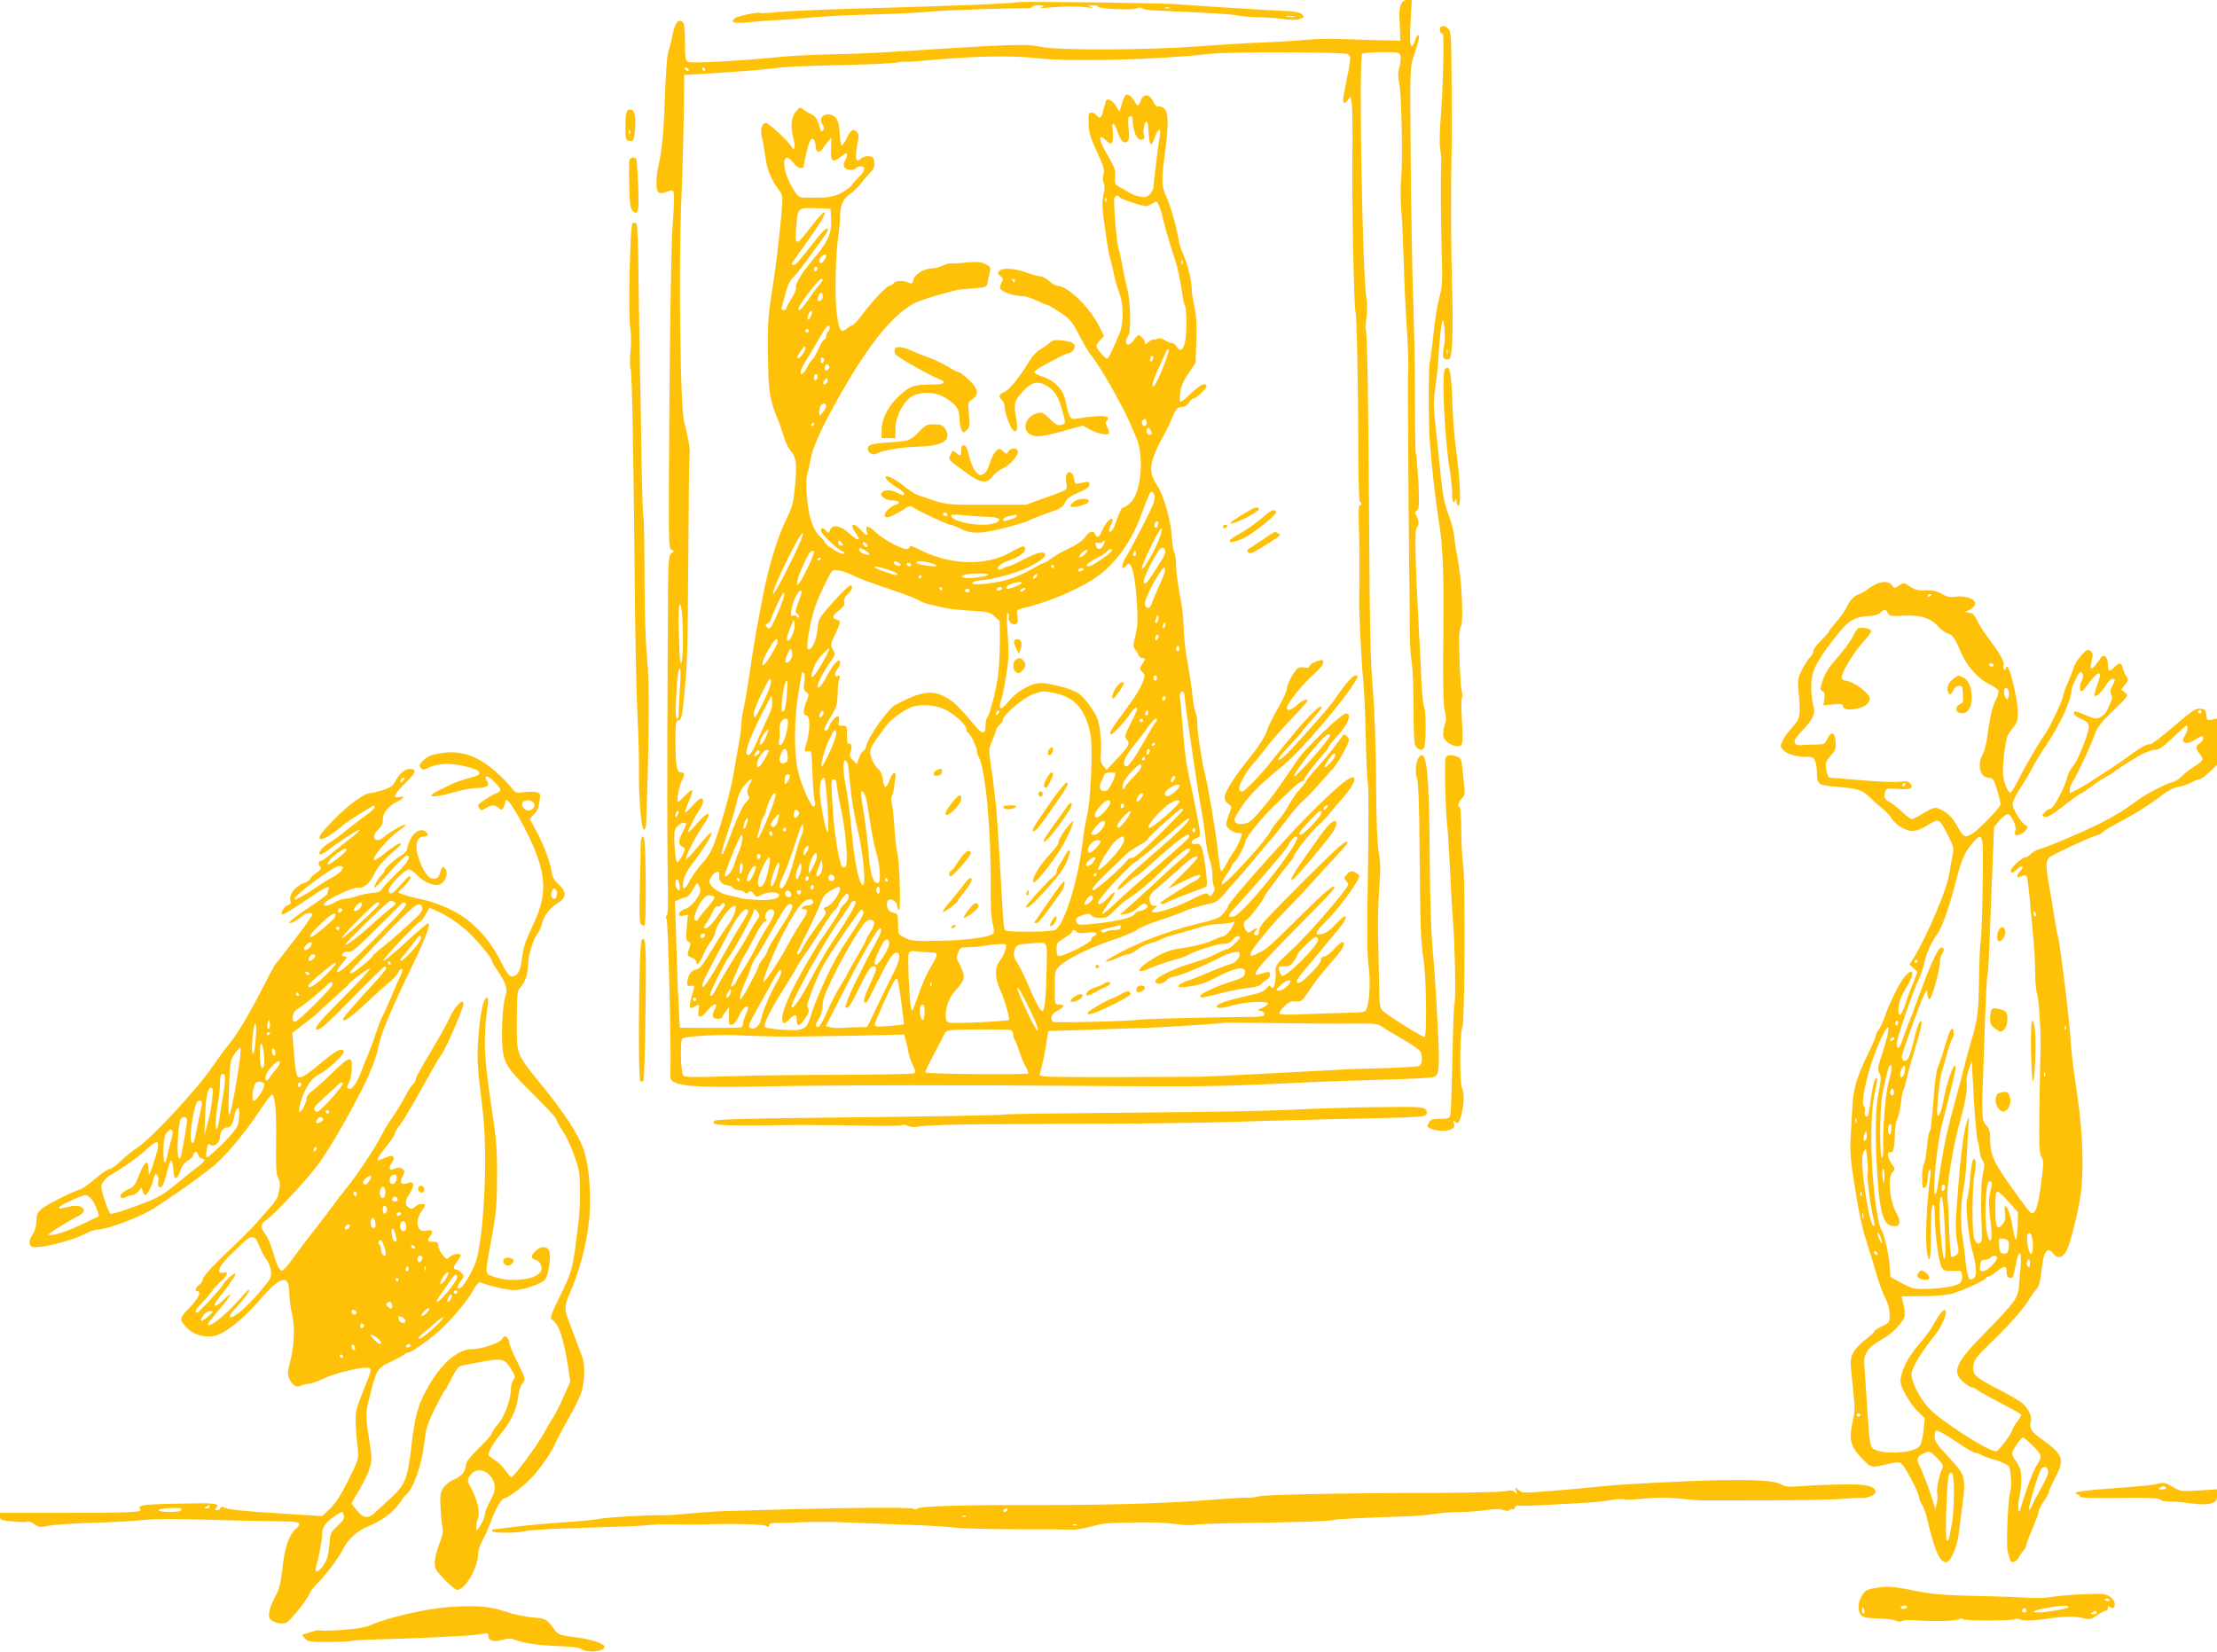 <?xml version="1.0" standalone="no"?>
<!DOCTYPE svg PUBLIC "-//W3C//DTD SVG 20010904//EN"
 "http://www.w3.org/TR/2001/REC-SVG-20010904/DTD/svg10.dtd">
<svg version="1.0" xmlns="http://www.w3.org/2000/svg"
 width="1280pt" height="954pt" viewBox="0 0 1280 954"
 preserveAspectRatio="xMidYMid meet">
<g transform="translate(0,954) scale(0.1,-0.1)"
fill="#ffc107" stroke="none">
<path d="M8088 9513 c-6 -16 -10 -41 -9 -58 1 -16 3 -57 4 -90 l2 -60 -135 3
c-74 2 -175 5 -225 7 -49 2 -133 0 -185 -5 -52 -5 -162 -12 -245 -15 -82 -3
-253 -13 -380 -23 -289 -21 -796 -24 -900 -3 -98 19 -153 17 -874 -29 -96 -6
-256 -13 -355 -14 -100 -2 -228 -9 -286 -15 -205 -21 -505 -38 -525 -29 -18 8
-20 19 -20 113 0 71 -4 108 -13 117 -23 23 -46 -4 -58 -68 -6 -33 -16 -75 -23
-94 -11 -33 -16 -99 -26 -365 -5 -126 -16 -229 -34 -305 -6 -25 -11 -68 -11
-96 0 -59 12 -69 59 -51 17 6 33 9 36 5 9 -9 9 -54 -3 -223 -6 -88 -14 -539
-17 -1001 -6 -807 -6 -842 12 -848 17 -7 17 -8 -1 -21 -18 -14 -19 -37 -21
-547 -4 -740 -3 -1195 1 -1380 2 -97 0 -159 -6 -163 -6 -4 -7 -13 -1 -23 8
-16 27 -741 22 -868 -2 -54 0 -61 21 -72 49 -26 175 -32 513 -25 372 8 1204 9
2030 2 502 -4 659 -1 1095 21 102 5 307 12 455 16 149 4 280 10 292 15 38 14
38 41 14 474 -6 99 -16 232 -22 295 -6 63 -13 270 -14 460 -3 536 -17 674 -63
618 -17 -22 -24 -92 -11 -123 8 -21 13 -147 15 -410 4 -464 7 -527 23 -635 16
-104 20 -442 6 -447 -10 -3 -185 105 -235 145 -24 20 -25 24 -28 174 -2 84 -5
207 -6 273 -2 66 1 184 7 261 8 113 8 157 -3 215 -9 51 -14 180 -15 409 -2
209 -9 410 -19 535 -14 157 -18 357 -21 930 -4 699 -11 1130 -20 1144 -2 4 0
36 5 73 4 36 4 85 -1 109 -23 116 -45 1392 -24 1409 6 4 56 8 112 9 95 1 102
-1 108 -20 4 -12 1 -41 -5 -66 -10 -34 -10 -56 -1 -96 13 -61 21 -448 10 -557
-4 -41 -3 -118 1 -170 5 -52 11 -191 15 -309 3 -117 10 -270 15 -340 9 -125
14 -267 10 -286 -3 -14 1 -702 6 -1125 3 -195 4 -380 4 -411 -1 -31 4 -96 11
-145 6 -49 11 -168 10 -264 0 -96 3 -188 7 -205 10 -35 47 -47 56 -18 10 34 9
208 -1 228 -6 11 -13 85 -17 165 -3 80 -10 224 -16 320 -19 356 -23 547 -11
554 15 9 14 41 -1 67 -11 17 -10 22 3 32 13 10 14 32 8 165 -5 84 -11 157 -14
162 -3 5 -6 152 -6 327 0 175 -5 433 -10 573 -5 140 -12 496 -14 791 -5 523
-5 538 16 600 33 101 39 131 26 126 -6 -2 -15 -18 -19 -36 -5 -19 -13 -29 -20
-25 -7 5 -9 46 -4 135 l7 129 -26 0 c-18 0 -29 -7 -37 -27z m-304 -286 c15
-11 15 -20 1 -97 -9 -47 -20 -104 -25 -128 -13 -54 -3 -73 21 -41 l17 23 7
-44 c3 -25 5 -160 3 -300 -3 -250 9 -888 18 -901 7 -11 16 -447 16 -777 0
-173 4 -315 9 -318 5 -3 9 -10 9 -15 0 -6 -4 -8 -9 -4 -6 3 -8 -38 -6 -107 4
-94 5 -320 2 -443 -1 -71 15 -386 23 -455 5 -41 12 -188 15 -327 3 -138 9
-264 13 -280 4 -15 4 -239 0 -498 -6 -338 -5 -492 3 -549 12 -79 7 -204 -10
-248 -9 -23 -13 -24 -117 -26 -60 -1 -170 -5 -245 -8 -84 -4 -139 -3 -142 3
-4 5 9 24 27 42 26 25 40 31 67 29 31 -3 37 1 79 64 43 64 60 85 158 199 41
49 53 79 30 79 -6 0 -26 -18 -45 -39 -18 -22 -43 -41 -56 -43 -13 -2 -21 -9
-20 -18 2 -9 -16 -36 -40 -60 -61 -64 -87 -84 -99 -72 -6 6 7 29 39 65 26 31
71 84 98 118 28 34 66 81 86 103 76 86 81 136 6 55 -35 -38 -63 -58 -84 -62
-47 -9 -42 9 18 68 54 53 143 166 180 230 22 37 22 38 4 51 -26 19 -39 18 -60
-6 -17 -19 -17 -21 -1 -39 16 -17 14 -21 -31 -78 -93 -117 -212 -249 -296
-327 -83 -78 -84 -78 -82 -125 2 -58 -12 -102 -26 -81 -8 13 -12 12 -27 -7
-10 -13 -37 -26 -67 -33 -121 -25 -214 -54 -219 -66 -7 -19 25 -18 94 2 70 20
200 26 200 10 0 -6 -15 -18 -32 -25 -30 -13 -31 -14 -10 -18 12 -2 22 -11 22
-19 0 -10 -13 -14 -47 -15 -370 -4 -633 -11 -698 -19 -65 -7 -426 -16 -472
-11 -7 0 -13 11 -13 24 0 15 11 28 35 41 41 22 45 36 10 36 -25 0 -25 0 -25
98 0 94 1 99 28 124 44 43 168 104 302 149 69 23 135 51 146 61 12 11 71 35
130 55 60 19 120 41 134 48 26 14 110 39 168 50 22 5 44 21 70 53 20 25 48 57
62 71 14 14 64 73 112 131 48 58 96 114 106 125 11 11 46 56 79 100 33 44 74
93 93 108 18 15 59 58 92 95 33 37 72 81 86 97 15 17 43 60 62 97 33 64 34 68
18 85 -10 9 -19 15 -21 12 -49 -69 -101 -134 -152 -191 -36 -39 -65 -75 -65
-80 0 -5 -15 -23 -32 -41 -18 -18 -46 -58 -62 -87 -16 -30 -44 -72 -62 -92
-18 -20 -41 -52 -50 -70 -29 -57 -268 -317 -280 -305 -4 4 7 28 24 52 18 25
32 49 32 54 0 5 7 14 16 22 18 14 64 102 64 120 0 21 106 151 177 217 37 35
84 79 104 98 21 19 42 34 48 34 6 0 11 5 11 10 0 11 73 106 116 151 13 14 24
30 24 35 0 5 17 27 38 49 73 77 102 145 62 145 -25 0 -231 -197 -277 -265 -58
-87 -144 -209 -161 -230 -106 -128 -113 -134 -148 -141 -25 -5 -40 -2 -50 8
-13 13 -8 24 34 89 46 69 101 125 248 246 95 80 315 335 397 460 31 49 32 53
13 53 -14 0 -52 -41 -96 -104 -44 -65 -67 -92 -226 -269 -82 -92 -124 -129
-124 -109 0 5 29 39 65 77 36 37 65 70 65 72 0 3 27 35 60 72 33 37 60 71 60
74 0 18 -22 2 -73 -50 -52 -55 -88 -98 -224 -268 -66 -82 -147 -165 -161 -165
-24 0 -23 25 3 73 15 29 42 68 60 87 17 19 52 62 78 96 25 33 88 106 141 161
53 55 96 104 96 107 0 15 -29 4 -60 -24 -38 -32 -60 -38 -60 -16 0 23 88 133
151 189 33 28 59 59 59 69 0 21 -3 22 -47 6 -18 -7 -33 -18 -33 -25 0 -8 -9
-11 -27 -7 -16 2 -33 1 -39 -3 -22 -16 -64 -93 -64 -118 0 -15 -23 -65 -51
-113 -28 -48 -58 -108 -65 -133 -9 -29 -41 -80 -84 -135 -99 -122 -160 -217
-160 -247 0 -14 9 -31 22 -39 21 -14 21 -15 5 -56 -9 -24 -17 -51 -17 -61 0
-22 40 -51 70 -51 11 0 20 -2 20 -4 0 -16 -27 -77 -45 -101 -12 -16 -32 -49
-44 -73 -12 -23 -25 -42 -30 -42 -4 0 -13 53 -20 118 -14 126 -54 363 -76 452
-19 76 -47 266 -43 293 1 12 -3 36 -9 52 -6 17 -14 53 -16 80 -5 55 -22 166
-39 260 -6 33 -12 101 -14 150 -2 50 -8 113 -13 140 -21 106 -31 184 -31 229
0 26 -5 56 -11 68 -6 11 -12 52 -14 92 -4 85 -46 236 -82 290 -40 61 -45 92
-27 155 9 31 32 83 51 116 19 33 44 82 55 110 25 63 35 75 63 75 13 0 30 11
39 25 9 14 22 25 29 25 7 0 29 16 47 35 28 29 32 38 20 45 -14 8 -42 -11 -111
-76 -14 -13 -29 -24 -34 -24 -4 0 -5 24 -1 53 5 37 19 69 48 112 l41 60 4 127
c3 94 0 147 -11 197 -9 39 -16 86 -16 107 0 45 -25 146 -50 199 -10 22 -22 58
-25 80 -14 82 -46 194 -70 246 -29 63 -30 94 -10 247 22 169 22 237 0 262 -10
11 -26 18 -35 15 -11 -4 -21 5 -31 27 -20 46 -56 50 -72 9 -14 -38 -20 -38
-37 -5 -8 14 -22 30 -32 35 -19 10 -25 2 -46 -66 l-9 -30 -19 32 c-20 33 -52
50 -59 30 -2 -7 -9 -31 -15 -54 -12 -46 -20 -52 -40 -28 -7 8 -20 15 -30 15
-15 0 -17 -9 -15 -62 1 -52 10 -81 48 -164 39 -84 45 -105 38 -131 -5 -18 -5
-37 1 -48 7 -12 7 -34 -1 -69 -8 -37 -8 -72 0 -131 20 -148 28 -200 39 -240 7
-22 16 -62 22 -90 5 -27 18 -72 28 -100 29 -77 29 -181 1 -247 -53 -122 -61
-138 -70 -138 -12 0 -61 58 -61 73 0 6 10 21 22 34 l22 23 -23 47 c-56 116
-186 243 -247 243 -10 0 -30 12 -46 27 -15 14 -40 27 -55 28 -15 2 -48 10 -73
20 -69 26 -143 31 -159 11 -12 -14 -11 -19 5 -30 16 -12 17 -17 5 -42 -11 -25
-10 -30 5 -41 23 -17 80 -33 119 -33 17 0 53 -12 80 -25 28 -14 55 -25 60 -25
6 0 39 -19 74 -43 59 -38 69 -51 114 -136 27 -52 58 -104 69 -115 21 -23 99
-149 142 -231 14 -27 30 -57 35 -65 20 -33 84 -177 93 -210 32 -118 10 -291
-45 -342 -16 -16 -35 -28 -42 -28 -8 0 -23 -29 -35 -65 -20 -61 -35 -84 -46
-72 -3 3 2 19 10 36 9 17 12 32 7 36 -11 6 -44 -33 -61 -75 -14 -33 -27 -39
-36 -15 -10 25 -38 17 -59 -16 -13 -20 -44 -42 -90 -64 -38 -18 -85 -44 -104
-59 -19 -14 -39 -26 -44 -26 -5 0 -39 -18 -75 -39 -37 -22 -101 -49 -142 -60
-88 -23 -202 -33 -197 -17 2 6 19 12 38 14 73 6 183 33 255 63 79 33 138 74
128 90 -11 18 -50 8 -124 -31 -41 -22 -80 -40 -88 -40 -7 0 -21 -5 -32 -12
-10 -7 -22 -9 -26 -5 -12 11 16 35 54 48 77 24 122 65 93 84 -5 3 -37 -11 -71
-31 -148 -86 -358 -79 -544 19 -28 14 -41 17 -44 9 -2 -7 -10 -12 -18 -12 -30
0 -129 53 -170 90 -51 47 -69 51 -60 15 8 -33 0 -32 -34 5 -47 50 -69 35 -28
-20 34 -46 13 -47 -37 -1 -52 47 -100 56 -113 20 -7 -19 -9 -19 -21 -5 -17 20
-31 21 -31 2 0 -17 79 -94 118 -116 22 -11 24 -15 10 -18 -18 -3 -108 55 -108
70 0 4 -11 18 -24 29 -41 35 -67 113 -77 224 -6 66 -5 113 2 136 5 19 14 57
19 86 12 68 56 168 148 333 179 323 326 507 457 572 34 18 230 75 260 77 11 0
50 4 87 7 65 6 66 7 71 38 3 17 9 43 12 58 6 23 3 29 -25 43 -26 13 -46 15
-108 9 -43 -4 -85 -7 -94 -5 -9 1 -30 -5 -47 -13 -16 -9 -45 -16 -64 -16 -42
0 -101 -38 -105 -69 -3 -17 -8 -21 -20 -15 -37 16 -78 16 -91 0 -8 -9 -19 -16
-25 -16 -16 0 -102 -91 -155 -163 -23 -32 -50 -61 -59 -64 -9 -3 -25 -13 -34
-21 -33 -28 -45 -8 -57 90 -13 99 -7 343 10 453 5 33 9 80 9 104 0 63 18 104
55 129 18 11 46 38 62 58 15 21 41 50 56 66 22 21 28 35 25 60 -3 28 -7 34
-31 36 -17 2 -37 -4 -48 -14 -17 -16 -19 -16 -25 0 -4 9 -1 44 5 77 10 47 10
64 0 75 -20 24 -36 16 -59 -31 -12 -25 -25 -45 -30 -45 -4 0 -10 31 -12 69 -2
50 -9 75 -22 90 -40 44 -110 12 -78 -37 11 -17 12 -26 4 -34 -8 -8 -12 -8 -15
3 -18 64 -25 75 -54 90 -18 9 -40 22 -49 30 -14 12 -20 9 -40 -16 -27 -34 -31
-88 -12 -160 13 -47 4 -73 -14 -40 -15 28 -130 135 -145 135 -24 0 -36 -40
-24 -84 6 -22 15 -73 20 -112 9 -72 34 -133 78 -192 24 -32 24 -33 14 -145
-18 -187 -32 -298 -46 -387 -30 -183 -35 -242 -31 -435 3 -206 9 -241 64 -375
6 -14 18 -50 27 -80 9 -30 25 -64 34 -75 38 -43 43 -75 32 -201 -10 -109 -14
-126 -52 -204 -52 -105 -106 -287 -137 -455 -7 -33 -20 -107 -31 -165 -11 -58
-30 -172 -41 -255 -12 -82 -28 -177 -36 -211 -8 -33 -14 -77 -14 -98 0 -20 -6
-69 -14 -109 -8 -40 -19 -106 -26 -147 -14 -93 -50 -231 -97 -375 -31 -93 -44
-118 -85 -165 -27 -30 -61 -76 -74 -102 -31 -61 -48 -63 -39 -6 5 27 23 63 50
98 68 89 117 168 113 181 -2 6 -27 -17 -55 -52 -28 -35 -61 -73 -73 -84 l-23
-20 8 25 c9 30 57 119 97 177 54 81 29 86 -38 8 -26 -30 -49 -53 -51 -51 -5 5
38 89 66 131 23 34 27 65 9 65 -7 0 -30 -19 -50 -42 -20 -24 -39 -41 -42 -38
-3 3 7 31 21 63 14 31 23 60 19 64 -3 4 -21 -10 -40 -30 -19 -20 -37 -37 -41
-37 -11 0 5 91 21 122 19 36 18 48 -5 48 -24 0 -31 40 -31 188 0 91 3 112 14
112 20 0 24 19 36 141 19 198 20 237 24 817 2 320 5 585 8 587 6 6 -15 119
-32 180 -23 83 -33 911 -15 1310 6 134 15 512 15 616 l0 76 198 12 c108 7 233
17 276 22 109 14 163 17 461 24 143 3 277 10 297 14 20 5 39 7 41 5 2 -3 54 0
115 6 285 27 508 31 664 13 183 -21 682 -8 983 26 116 13 781 11 799 -2z
m-3809 -87 c3 -5 2 -10 -4 -10 -5 0 -13 5 -16 10 -3 6 -2 10 4 10 5 0 13 -4
16 -10z m95 0 c0 -5 -2 -10 -4 -10 -3 0 -8 5 -11 10 -3 6 -1 10 4 10 6 0 11
-4 11 -10z m2470 -297 c0 -45 19 -101 36 -107 23 -9 36 3 29 25 -8 24 3 79 15
79 5 0 10 -30 12 -67 3 -77 16 -85 36 -24 18 52 37 55 28 4 -10 -53 -35 -263
-36 -290 0 -13 -9 -32 -21 -44 -17 -17 -28 -20 -57 -14 -21 3 -48 14 -62 23
-14 9 -38 23 -55 32 -28 14 -30 19 -27 61 2 37 -4 56 -31 102 -64 105 -74 156
-21 106 21 -20 27 -21 35 -9 5 8 7 37 3 64 -7 57 8 56 27 -2 17 -53 38 -75 57
-60 11 10 13 26 8 73 -3 34 -3 65 1 68 14 14 23 6 23 -20z m-1836 -119 c3 -9
6 -24 6 -34 0 -27 20 -35 35 -14 7 11 22 30 34 44 l21 25 -2 -64 c-2 -76 7
-83 57 -46 28 22 35 24 35 11 0 -9 -5 -25 -12 -35 -17 -28 -3 -51 31 -51 16 0
33 5 36 10 3 6 15 10 26 10 30 0 23 -29 -16 -66 -19 -18 -35 -36 -35 -41 -1
-4 -22 -21 -47 -38 -44 -27 -88 -38 -158 -36 -16 0 -47 0 -67 0 -32 0 -41 5
-62 39 -35 56 -54 104 -58 149 -4 49 21 56 52 14 12 -17 30 -31 41 -31 10 0
19 2 19 4 0 17 22 117 31 139 13 31 24 34 33 11z m1760 -323 c7 -10 127 -51
151 -51 9 0 27 7 40 16 23 15 24 15 40 -21 8 -21 15 -42 15 -48 0 -14 46 -175
76 -262 12 -38 28 -110 35 -160 6 -49 16 -94 20 -99 5 -6 9 -51 9 -102 0 -130
-24 -187 -58 -134 -7 11 -19 20 -27 20 -9 0 -27 7 -40 16 -15 10 -32 13 -42 9
-10 -5 -22 -7 -27 -6 -5 1 -17 -6 -27 -15 -16 -14 -19 -15 -19 -2 0 8 -9 23
-19 32 -18 16 -20 16 -41 -13 -12 -17 -28 -31 -36 -31 -17 0 -18 31 -1 49 18
18 15 202 -5 276 -9 33 -22 94 -29 135 -7 41 -16 82 -20 90 -10 21 -33 276
-25 295 6 17 22 20 30 6z m-77 -23 c-3 -8 -6 -5 -6 6 -1 11 2 17 5 13 3 -3 4
-12 1 -19z m-1589 -88 c7 -87 -13 -139 -85 -225 -84 -101 -122 -161 -117 -183
3 -9 -9 -39 -26 -65 -16 -26 -30 -52 -30 -57 0 -6 -7 -10 -16 -10 -9 0 -14 6
-12 13 3 6 13 44 23 82 13 51 27 78 50 100 17 17 46 53 65 80 19 28 55 78 82
113 26 35 48 67 48 73 0 22 -22 5 -64 -48 -106 -135 -122 -153 -133 -153 -7 0
-13 2 -13 5 0 3 30 46 66 96 95 132 135 197 125 204 -5 3 -36 -29 -68 -71 -99
-130 -106 -131 -96 -16 9 114 8 113 111 110 l87 -3 3 -45z m-28 -226 c0 -13
-21 -44 -30 -44 -14 0 -12 24 2 38 13 13 28 16 28 6z m2057 -46 c-3 -8 -6 -5
-6 6 -1 11 2 17 5 13 3 -3 4 -12 1 -19z m-2107 -27 c0 -6 -4 -13 -10 -16 -5
-3 -10 1 -10 9 0 9 5 16 10 16 6 0 10 -4 10 -9z m30 -66 c0 -3 -6 -13 -12 -21
-7 -8 -18 -20 -23 -27 -6 -7 -28 -38 -49 -69 -36 -52 -56 -71 -56 -50 0 19
117 172 132 172 4 0 8 -2 8 -5z m1110 -5 c0 -5 -2 -10 -4 -10 -3 0 -8 5 -11
10 -3 6 -1 10 4 10 6 0 11 -4 11 -10z m-1110 -89 c0 -20 -17 -37 -27 -28 -7 8
7 47 18 47 5 0 9 -9 9 -19z m-71 -123 c-7 -13 -14 -18 -16 -11 -3 7 1 22 8 35
7 13 14 18 16 11 3 -7 -1 -22 -8 -35z m111 -62 c0 -8 -4 -18 -10 -21 -5 -3
-10 -15 -10 -26 0 -10 -5 -19 -10 -19 -6 0 -21 -24 -34 -54 -13 -29 -29 -57
-35 -60 -6 -4 -20 -25 -31 -47 -22 -42 -46 -54 -35 -16 4 12 21 45 39 72 18
28 49 80 70 118 36 64 56 83 56 53z m-120 -16 c0 -5 -4 -10 -10 -10 -5 0 -10
5 -10 10 0 6 5 10 10 10 6 0 10 -4 10 -10z m-20 -102 c-1 -19 -37 -64 -45 -56
-4 4 3 21 15 37 23 34 30 38 30 19z m2059 -124 c-28 -68 -46 -101 -52 -95 -7
7 1 35 22 83 18 40 40 89 49 108 8 19 17 29 20 22 2 -7 -15 -60 -39 -118z
m-58 53 c-8 -8 -11 -7 -11 4 0 9 3 19 7 23 4 4 9 2 11 -4 3 -7 -1 -17 -7 -23z
m-1899 -9 c-9 -9 -12 -7 -12 12 0 19 3 21 12 12 9 -9 9 -15 0 -24z m30 -40
c-15 -15 -26 -4 -18 18 5 13 9 15 18 6 9 -9 9 -15 0 -24z m-62 -42 c0 -8 -4
-18 -10 -21 -5 -3 -10 3 -10 14 0 12 5 21 10 21 6 0 10 -6 10 -14z m51 -39
c-16 -16 -26 0 -10 19 9 11 15 12 17 4 2 -6 -1 -17 -7 -23z m-1 -131 c0 -8 -9
-24 -20 -37 -19 -24 -19 -24 -20 -2 0 12 3 28 6 37 8 20 34 21 34 2z m1850
-96 c0 -21 -15 -27 -25 -10 -7 12 2 30 16 30 5 0 9 -9 9 -20z m-1920 -10 c0
-5 -5 -10 -11 -10 -5 0 -7 5 -4 10 3 6 8 10 11 10 2 0 4 -4 4 -10z m1944 -36
c9 -22 8 -24 -9 -24 -8 0 -15 9 -15 20 0 24 15 27 24 4z m21 -373 c3 -10 1
-31 -5 -47 -18 -46 -131 -266 -156 -304 -33 -49 -32 -97 2 -52 24 32 46 -47
57 -202 7 -117 6 -148 -7 -203 -14 -56 -15 -68 -3 -82 8 -9 17 -24 20 -33 4
-10 13 -18 22 -18 19 0 19 -5 -1 -36 -16 -23 -15 -26 1 -44 17 -19 17 -22 1
-63 -9 -23 -34 -67 -56 -97 -21 -30 -60 -83 -85 -117 -42 -58 -54 -83 -39 -83
11 0 78 73 108 117 16 24 32 40 37 38 9 -6 5 -17 -39 -104 -30 -60 -31 -65
-16 -82 20 -23 13 -37 -65 -119 l-52 -55 -19 23 c-15 18 -18 33 -14 70 3 26 1
82 -4 126 -9 67 -16 87 -52 140 -23 34 -56 72 -74 83 -44 30 -191 66 -236 58
-57 -11 -126 -54 -168 -106 -43 -53 -61 -51 -43 4 15 45 40 192 43 252 1 28
-1 100 -6 160 -4 71 -4 105 3 96 5 -8 7 -19 5 -25 -7 -19 20 -48 39 -40 13 5
16 14 11 45 -6 36 -5 38 22 45 136 31 298 96 409 165 118 73 220 206 280 366
52 138 54 143 64 143 5 0 12 -8 16 -19z m21 -167 c-3 -9 -6 -18 -6 -20 0 -3
-4 -3 -10 1 -11 7 -2 35 12 35 6 0 7 -7 4 -16z m-2 -107 c-35 -80 -87 -164
-92 -149 -2 6 23 64 54 129 37 75 59 111 62 100 2 -11 -9 -47 -24 -80z m-2129
-134 c-51 -103 -90 -171 -92 -161 -6 26 158 361 171 348 6 -6 -19 -68 -79
-187z m305 132 c10 -12 10 -15 -4 -15 -9 0 -16 7 -16 15 0 8 2 15 4 15 2 0 9
-7 16 -15z m1510 -14 c-14 -27 -36 -27 -43 -1 -4 17 -2 20 13 15 10 -3 21 -1
25 5 12 20 17 2 5 -19z m-1362 0 c3 -8 -1 -12 -9 -9 -7 2 -15 10 -17 17 -3 8
1 12 9 9 7 -2 15 -10 17 -17z m12 -51 c0 -5 -13 -5 -30 1 -16 6 -30 17 -30 25
0 12 5 12 30 -1 17 -9 30 -20 30 -25z m1708 18 c2 -8 -7 -30 -19 -49 -71 -112
-85 -133 -97 -137 -25 -8 10 80 75 186 15 25 36 25 41 0z m-466 -20 c-12 -12
-25 -18 -29 -14 -4 4 3 16 16 27 31 25 41 15 13 -13z m158 25 c0 -14 -114 -93
-134 -93 -27 0 -6 21 47 48 25 12 50 29 57 37 13 16 30 20 30 8z m-1742 -70
c-18 -38 -41 -84 -52 -103 -35 -59 -31 -8 5 73 38 84 47 97 65 97 9 0 3 -21
-18 -67z m1878 40 c-10 -10 -19 5 -10 18 6 11 8 11 12 0 2 -7 1 -15 -2 -18z
m-1816 -17 c0 -3 -4 -8 -10 -11 -5 -3 -10 -1 -10 4 0 6 5 11 10 11 6 0 10 -2
10 -4z m450 -26 c8 -5 12 -12 9 -15 -8 -8 -39 5 -39 16 0 11 11 11 30 -1z
m183 -1 c22 -6 36 -13 33 -16 -8 -9 -116 8 -116 18 0 12 36 11 83 -2z m-113
-9 c0 -5 -4 -10 -9 -10 -6 0 -13 5 -16 10 -3 6 1 10 9 10 9 0 16 -4 16 -10z
m825 -10 c3 -5 1 -10 -4 -10 -6 0 -11 5 -11 10 0 6 2 10 4 10 3 0 8 -4 11 -10z
m-962 -18 c32 -10 58 -22 58 -25 -1 -4 -4 -7 -8 -7 -16 0 -108 33 -117 41 -15
13 2 11 67 -9z m1587 -54 c-36 -82 -57 -131 -63 -150 -10 -28 -37 -22 -37 7 0
37 100 219 113 206 7 -7 4 -26 -13 -63z m-455 52 c-3 -5 -13 -10 -21 -10 -8 0
-12 5 -9 10 3 6 13 10 21 10 8 0 12 -4 9 -10z m-1341 -27 c37 -20 88 -39 250
-94 65 -22 129 -47 143 -56 13 -9 41 -19 61 -23 20 -4 57 -13 82 -19 25 -6 94
-14 153 -17 100 -6 112 -8 139 -33 l30 -27 1 -120 c0 -65 -5 -157 -12 -204
-14 -93 -48 -219 -62 -234 -5 -6 -9 -27 -9 -48 0 -50 -18 -49 -61 2 -89 107
-122 139 -170 165 -80 43 -142 33 -290 -45 -40 -21 -156 -184 -166 -233 -3
-16 -12 -31 -19 -34 -7 -3 -18 -20 -25 -40 l-11 -35 -23 22 c-20 19 -22 27
-14 48 11 29 4 57 -11 47 -6 -4 -10 15 -10 49 0 54 -1 56 -26 56 -23 0 -25 3
-20 24 3 14 2 27 -3 30 -11 7 -48 -34 -53 -58 -3 -21 -28 -35 -28 -16 0 7 17
40 38 74 32 53 37 69 38 126 0 36 5 76 9 89 7 20 5 23 -8 18 -21 -8 -22 12 -2
39 8 10 15 27 15 37 0 35 -36 -1 -74 -73 -34 -63 -56 -87 -56 -60 0 17 39 90
74 138 29 42 30 45 15 71 -15 26 -15 31 12 87 34 70 35 80 9 87 -29 7 -25 22
15 53 26 20 34 31 29 48 -3 15 3 29 20 46 28 25 34 51 14 49 -7 0 -51 -43 -98
-95 -67 -74 -85 -101 -87 -126 -3 -77 -30 -148 -54 -148 -14 0 -10 46 10 145
18 87 43 153 99 263 27 53 27 54 66 48 21 -4 52 -14 70 -23z m791 -2 c-7 -13
-130 -25 -147 -15 -9 6 -6 10 12 15 38 11 142 10 135 0z m280 -10 c-3 -6 -11
-11 -17 -11 -6 0 -6 6 2 15 14 17 26 13 15 -4z m-665 -1 c0 -5 -5 -10 -11 -10
-5 0 -7 5 -4 10 3 6 8 10 11 10 2 0 4 -4 4 -10z m580 -36 c0 -6 -65 -34 -80
-34 -20 0 -9 19 18 28 30 12 62 15 62 6z m-460 -34 c0 -5 -2 -10 -4 -10 -3 0
-8 5 -11 10 -3 6 -1 10 4 10 6 0 11 -4 11 -10z m345 0 c-3 -5 -13 -10 -21 -10
-8 0 -12 5 -9 10 3 6 13 10 21 10 8 0 12 -4 9 -10z m125 -10 c-8 -5 -17 -7
-19 -4 -3 3 1 9 9 14 8 5 17 7 19 4 3 -3 -1 -9 -9 -14z m-312 -1 c-2 -6 -8
-10 -13 -10 -5 0 -11 4 -13 10 -2 6 4 11 13 11 9 0 15 -5 13 -11z m-1104 -120
c-42 -98 -49 -108 -66 -90 -11 10 -10 14 5 22 9 6 17 14 17 19 0 5 17 46 38
92 24 54 38 75 40 62 2 -12 -13 -59 -34 -105z m133 104 c-3 -10 -13 -38 -22
-63 -15 -41 -15 -45 0 -56 10 -8 12 -14 6 -19 -6 -3 -11 -1 -11 5 0 6 -8 9
-18 5 -17 -5 -18 -1 -12 37 6 45 38 108 53 108 5 0 7 -8 4 -17z m-686 -175 c5
-128 0 -228 -10 -228 -4 0 -8 44 -9 98 -2 53 -3 104 -4 112 -1 8 0 41 0 73 3
100 19 61 23 -55z m2740 9 c-13 -13 -15 1 -4 30 7 17 8 17 11 -1 2 -10 -1 -23
-7 -29z m-2105 -71 c-18 -43 -40 -49 -30 -8 4 15 14 43 23 62 15 35 15 35 19
9 2 -15 -4 -43 -12 -63z m2150 48 c-4 -9 -9 -15 -11 -12 -3 3 -3 13 1 22 4 9
9 15 11 12 3 -3 3 -13 -1 -22z m-45 -77 c-8 -8 -11 -7 -11 4 0 9 3 19 7 23 4
4 9 2 11 -4 3 -7 -1 -17 -7 -23z m-2191 -12 c0 -9 -19 -46 -42 -83 -33 -52
-44 -62 -46 -46 -2 11 14 49 34 82 36 61 54 77 54 47z m2320 -40 c0 -8 -4 -15
-10 -15 -5 0 -10 7 -10 15 0 8 5 15 10 15 6 0 10 -7 10 -15z m-2238 -47 c-2
-10 -10 -22 -17 -28 -22 -19 -27 6 -8 45 14 30 18 33 24 18 3 -10 4 -25 1 -35z
m177 -34 c-47 -82 -75 -108 -60 -56 5 16 14 40 21 53 15 29 72 90 78 84 2 -2
-15 -39 -39 -81z m-823 -146 c-5 -62 -8 -128 -7 -145 1 -19 -4 -33 -10 -33 -9
0 -10 35 -5 131 4 72 10 137 13 145 13 34 15 6 9 -98z m718 34 c-6 -37 -4 -48
11 -58 16 -12 17 -16 1 -54 -20 -50 -21 -80 -2 -80 22 0 25 -77 6 -148 -18
-63 -18 -63 4 -60 23 3 21 15 29 -174 3 -59 8 -112 12 -118 3 -5 2 -17 -3 -25
-12 -23 -77 120 -97 213 -22 105 -19 300 5 442 11 63 20 116 20 118 0 2 5 0
10 -3 7 -4 8 -24 4 -53z m2036 23 c0 -8 -4 -15 -10 -15 -5 0 -10 7 -10 15 0 8
5 15 10 15 6 0 10 -7 10 -15z m-2241 -67 c-10 -26 -33 -76 -51 -110 -28 -54
-33 -59 -36 -38 -3 22 23 86 76 186 25 47 33 18 11 -38z m103 -38 c-5 -55 -11
-85 -20 -88 -11 -3 -12 11 -6 69 6 67 20 117 29 107 2 -2 1 -41 -3 -88z m1556
16 c110 -24 171 -97 198 -236 15 -78 1 -394 -21 -475 -7 -27 -18 -93 -24 -145
-28 -232 -106 -480 -160 -510 -22 -11 -270 -14 -287 -2 -7 4 -14 68 -18 162
-8 150 -22 382 -31 505 -5 69 -19 184 -36 301 -11 74 -10 84 10 128 11 27 21
54 21 60 0 6 9 19 20 29 11 9 20 23 20 31 0 27 123 130 175 148 62 20 57 20
133 4z m742 -19 c0 -12 7 -67 15 -122 49 -339 68 -458 80 -525 8 -41 19 -117
25 -168 6 -52 17 -109 25 -129 8 -19 15 -59 15 -87 0 -28 4 -57 9 -65 6 -9 4
-23 -6 -38 -13 -20 -17 -21 -27 -8 -9 13 -24 8 -106 -33 -122 -62 -269 -96
-204 -47 19 14 19 14 -2 15 -16 0 -23 8 -26 31 -4 27 1 36 50 77 31 26 83 72
117 103 69 63 101 84 109 70 3 -5 -35 -47 -84 -95 -49 -47 -87 -86 -84 -86 2
0 35 15 72 34 82 42 116 53 110 35 -2 -7 -11 -16 -19 -20 -58 -30 -209 -125
-209 -131 0 -11 17 -10 38 2 17 10 90 39 175 70 26 9 50 20 53 23 9 9 -14 192
-28 222 -9 20 -18 26 -35 22 -32 -6 -30 21 3 33 33 13 36 -11 -51 405 -8 39
-19 135 -25 215 -6 80 -13 159 -16 177 -6 34 2 57 17 48 5 -4 9 -16 9 -28z
m-2394 -91 c-8 -17 -34 -74 -57 -126 -44 -100 -56 -120 -70 -120 -30 0 12 112
106 290 l30 55 3 -34 c2 -19 -3 -48 -12 -65z m2284 85 c0 -6 -4 -13 -10 -16
-5 -3 -10 1 -10 9 0 9 5 16 10 16 6 0 10 -4 10 -9z m-1300 -57 c58 -17 150
-95 150 -126 0 -10 4 -18 8 -18 11 0 52 -82 52 -104 0 -10 4 -25 10 -35 40
-75 72 -420 70 -745 -1 -106 3 -187 11 -217 9 -36 10 -52 2 -60 -21 -21 -159
-39 -313 -41 -138 -3 -159 -1 -195 17 -40 20 -40 20 -40 80 0 52 -3 60 -20 63
-11 2 -26 9 -32 14 -15 12 -17 54 -3 63 16 10 50 -14 50 -35 0 -10 4 -21 10
-25 12 -8 4 288 -10 334 -5 19 -12 82 -16 140 -3 58 -10 121 -15 140 -4 19 -5
39 0 45 5 6 11 31 14 56 2 25 6 51 8 59 2 7 -1 15 -7 18 -6 2 -19 -17 -28 -42
-21 -53 -31 -51 -39 7 -3 24 -14 48 -25 57 -29 24 -55 86 -46 113 3 13 21 42
38 66 17 24 41 57 54 74 25 35 101 89 147 106 44 15 104 14 165 -4z m-677 -39
c-5 -13 -23 -22 -23 -11 0 15 14 35 21 31 4 -3 6 -12 2 -20z m1009 3 c-7 -7
-12 -8 -12 -2 0 14 12 26 19 19 2 -3 -1 -11 -7 -17z m864 -5 c-10 -10 -19 5
-10 18 6 11 8 11 12 0 2 -7 1 -15 -2 -18z m-2079 -68 c-9 -64 -35 -124 -47
-105 -5 8 -6 19 -2 24 3 6 5 30 3 54 -3 45 11 72 37 72 12 0 14 -9 9 -45z
m2053 35 c0 -5 -4 -10 -10 -10 -5 0 -10 5 -10 10 0 6 5 10 10 10 6 0 10 -4 10
-10z m80 5 c0 -3 -5 -11 -10 -18 -6 -7 -34 -52 -61 -102 -62 -109 -97 -157
-110 -150 -21 14 -6 55 44 116 29 35 68 85 85 112 29 40 52 60 52 42z m-2250
-81 c-16 -42 -30 -64 -40 -64 -12 0 6 49 27 72 22 24 24 23 13 -8z m360 -107
c-23 -49 -44 -87 -46 -84 -8 8 16 99 41 152 31 65 39 73 43 43 2 -13 -16 -63
-38 -111z m2890 97 c0 -19 -203 -249 -208 -236 -6 20 172 241 196 242 6 0 12
-3 12 -6z m-1010 -48 c0 -3 -4 -8 -10 -11 -5 -3 -10 -1 -10 4 0 6 5 11 10 11
6 0 10 -2 10 -4z m-2122 -68 c2 -26 -2 -37 -13 -42 -34 -13 -44 13 -23 59 15
34 32 26 36 -17z m2083 9 c-8 -8 -11 -7 -11 4 0 9 3 19 7 23 4 4 9 2 11 -4 3
-7 -1 -17 -7 -23z m-2246 14 c3 -6 -4 -15 -15 -21 -20 -11 -21 -10 -10 9 12
23 16 25 25 12z m55 5 c0 -2 -12 -24 -26 -50 -27 -48 -44 -59 -44 -28 0 26 38
82 55 82 8 0 15 -2 15 -4z m3270 -28 c0 -13 -49 -68 -62 -68 -10 0 44 79 55
80 4 0 7 -5 7 -12z m-1100 -18 c0 -5 -5 -10 -11 -10 -5 0 -7 5 -4 10 3 6 8 10
11 10 2 0 4 -4 4 -10z m-1715 -32 c3 -13 9 -72 15 -133 5 -60 21 -156 34 -211
38 -152 59 -354 38 -354 -20 0 -47 124 -62 280 -12 133 -26 240 -40 309 -13
68 -13 131 0 131 5 0 12 -10 15 -22z m1695 -13 c0 -9 -19 -35 -43 -58 -24 -23
-47 -51 -52 -62 -7 -17 -9 -18 -12 -3 -6 23 12 54 56 98 41 42 51 47 51 25z
m-150 -38 c0 -25 -36 -98 -51 -102 -35 -11 -50 15 -30 53 5 9 12 25 15 35 4
11 16 17 36 17 16 0 30 -1 30 -3z m-1880 -20 c0 -7 -7 -22 -15 -33 -14 -18
-14 -18 -15 7 0 14 3 29 7 32 11 11 23 8 23 -6z m2220 -18 c-7 -11 -14 -18
-17 -15 -8 8 5 36 17 36 7 0 7 -6 0 -21z m-2003 -141 c5 -84 7 -157 3 -161 -9
-11 -36 114 -45 205 -6 63 4 108 24 108 4 0 12 -69 18 -152z m-437 139 c0 -2
-7 -18 -16 -35 -11 -24 -13 -36 -4 -52 9 -17 7 -24 -14 -43 -15 -14 -44 -74
-75 -156 -28 -74 -53 -136 -56 -139 -17 -17 -9 17 30 133 25 72 47 149 51 173
4 26 19 58 38 82 27 33 46 49 46 37z m490 -22 c0 -14 11 -78 25 -143 30 -138
44 -325 26 -337 -7 -4 -15 -4 -18 -1 -16 16 -44 178 -53 306 -13 194 -13 200
5 200 9 0 15 -9 15 -25z m1980 -13 c0 -18 -59 -64 -74 -59 -21 8 -12 29 22 50
29 18 52 22 52 9z m-1811 -69 c6 -21 17 -87 26 -148 9 -60 25 -139 36 -174 10
-35 19 -88 19 -118 0 -46 -3 -54 -17 -51 -25 5 -40 58 -48 168 -3 52 -15 152
-26 221 -22 146 -22 139 -9 139 5 0 14 -17 19 -37z m-525 0 c-9 -45 -88 -233
-98 -233 -4 0 -5 8 -1 18 4 9 11 34 15 54 4 21 12 43 17 50 6 7 13 25 16 39
18 73 67 142 51 72z m2126 20 c-1 -14 -30 -47 -36 -41 -8 8 14 48 26 48 6 0
10 -3 10 -7z m-190 -48 c0 -19 -58 -85 -76 -85 -23 0 -16 27 17 65 32 36 59
46 59 20z m400 7 c0 -18 -153 -152 -175 -152 -26 0 66 108 120 141 31 20 55
24 55 11z m-320 -21 c0 -6 -4 -13 -10 -16 -5 -3 -10 1 -10 9 0 9 5 16 10 16 6
0 10 -4 10 -9z m-1883 -62 c-15 -23 -31 -8 -22 21 5 16 10 19 20 10 11 -9 12
-16 2 -31z m2223 34 c0 -4 -63 -69 -140 -145 -87 -86 -145 -135 -154 -132 -8
3 -20 -3 -28 -13 -33 -44 -180 -173 -197 -173 -19 0 16 41 121 140 21 19 50
48 65 63 15 16 50 40 76 53 26 14 50 31 53 38 7 17 182 176 194 176 6 0 10 -3
10 -7z m-2919 -30 c-8 -15 -10 -15 -11 -2 0 17 10 32 18 25 2 -3 -1 -13 -7
-23z m2592 -25 c-32 -44 -53 -59 -53 -36 0 17 69 92 77 84 4 -3 -7 -25 -24
-48z m-2009 5 c-8 -34 -23 -55 -35 -47 -14 8 -11 19 12 48 26 33 31 33 23 -1z
m-185 -39 c-6 -16 -13 -24 -16 -18 -2 6 2 24 8 40 6 16 13 24 16 18 2 -6 -2
-24 -8 -40z m2520 -10 c-24 -26 -107 -100 -184 -166 -140 -121 -202 -184 -191
-195 3 -3 26 13 51 36 24 22 49 41 54 41 5 0 46 34 92 76 152 138 229 193 213
149 -3 -8 -83 -80 -177 -161 -95 -81 -205 -178 -245 -217 -40 -38 -75 -67 -78
-64 -3 3 13 31 36 61 49 65 47 87 -3 32 -31 -34 -57 -46 -57 -28 0 22 164 200
216 236 32 21 153 122 251 209 68 60 83 53 22 -9z m-449 25 c0 -22 -42 -69
-61 -69 -25 0 -24 5 7 46 26 33 54 45 54 23z m-2420 -9 c0 -6 -9 -27 -20 -47
-25 -47 -25 -69 0 -83 19 -10 19 -11 -1 -50 -12 -22 -24 -40 -29 -40 -11 0
-23 151 -14 184 8 32 64 63 64 36z m666 -68 c-8 -16 -27 -76 -41 -133 -26
-100 -56 -169 -76 -169 -15 0 -10 29 15 78 13 27 38 93 56 148 17 54 36 110
42 124 12 24 12 24 16 3 2 -12 -4 -35 -12 -51z m-86 38 c0 -5 -4 -10 -10 -10
-5 0 -10 5 -10 10 0 6 5 10 10 10 6 0 10 -4 10 -10z m2360 -6 c0 -8 -5 -12
-10 -9 -6 4 -8 11 -5 16 9 14 15 11 15 -7z m-2440 -20 c0 -8 -4 -12 -10 -9 -5
3 -10 10 -10 16 0 5 5 9 10 9 6 0 10 -7 10 -16z m-176 -41 c-4 -21 -12 -49
-19 -63 -7 -14 -18 -43 -24 -66 -10 -39 -45 -83 -56 -72 -8 7 87 238 97 238 5
0 6 -17 2 -37z m2206 9 c0 -11 -13 -37 -29 -58 -39 -53 -121 -131 -121 -115 0
24 71 140 101 166 36 30 49 32 49 7z m-136 -9 c8 -9 -55 -74 -66 -67 -14 9 -9
33 12 54 20 20 41 25 54 13z m-1698 -65 c-15 -21 -16 -22 -16 -2 0 11 6 26 12
32 19 19 22 -4 4 -30z m2214 13 c0 -5 -19 -25 -42 -45 -63 -54 -75 -65 -168
-152 -47 -43 -110 -101 -140 -127 l-55 -49 36 5 c21 3 50 18 69 36 27 24 37
28 48 19 12 -10 11 -14 -4 -25 -10 -7 -25 -13 -35 -13 -9 0 -23 -9 -30 -20
-15 -21 -114 -43 -256 -56 -62 -6 -71 -4 -77 11 -8 22 -1 29 41 43 25 8 34 8
44 -4 6 -8 29 -14 52 -14 35 0 46 6 81 43 23 24 55 52 71 62 54 34 119 87 180
146 135 132 185 170 185 140z m-2156 -49 c-4 -15 -15 -40 -25 -57 l-19 -30 0
27 c0 33 30 99 42 92 4 -3 5 -17 2 -32z m-324 13 c0 -8 -4 -15 -10 -15 -5 0
-10 7 -10 15 0 8 5 15 10 15 6 0 10 -7 10 -15z m54 -37 c-17 -93 -34 -138 -55
-138 -21 0 -17 44 10 104 32 71 54 87 45 34z m1870 7 c-15 -23 -44 -35 -44
-18 0 12 33 43 47 43 11 0 10 -5 -3 -25z m-1829 -81 c-9 -30 -21 -56 -26 -60
-16 -9 -10 32 13 93 28 71 38 45 13 -33z m255 16 c-6 -11 -15 -20 -21 -20 -11
0 -6 22 14 70 l11 25 4 -27 c2 -15 -2 -36 -8 -48z m-459 3 c-9 -15 -10 -13
-11 13 0 17 3 34 8 38 11 12 14 -32 3 -51z m336 -14 c-11 -27 -16 -30 -21 -18
-4 9 1 34 10 55 15 33 18 35 21 18 2 -12 -2 -37 -10 -55z m-262 14 c-18 -43
-32 -60 -41 -50 -11 10 27 87 43 87 11 0 10 -7 -2 -37z m-203 -16 c-5 -28 17
-57 42 -57 13 0 29 -7 36 -15 7 -8 22 -15 34 -15 12 0 27 -5 34 -12 9 -9 15
-9 24 0 10 10 16 8 29 -9 15 -20 17 -21 48 -5 36 19 92 18 99 -1 6 -21 -47
-34 -127 -29 -42 2 -83 6 -91 9 -8 3 -40 11 -70 17 -64 12 -123 59 -113 88 16
44 62 68 55 29z m2178 3 c0 -5 -5 -10 -11 -10 -5 0 -7 5 -4 10 3 6 8 10 11 10
2 0 4 -4 4 -10z m-1514 -11 c10 -17 -13 -36 -27 -22 -12 12 -4 33 11 33 5 0
12 -5 16 -11z m-146 -8 c0 -6 -4 -13 -10 -16 -5 -3 -10 1 -10 9 0 9 5 16 10
16 6 0 10 -4 10 -9z m-745 -69 c-9 -9 -25 11 -25 32 0 37 14 40 22 4 3 -18 5
-34 3 -36z m345 58 c0 -5 -2 -10 -4 -10 -3 0 -8 5 -11 10 -3 6 -1 10 4 10 6 0
11 -4 11 -10z m855 0 c3 -5 1 -10 -4 -10 -6 0 -11 5 -11 10 0 6 2 10 4 10 3 0
8 -4 11 -10z m-1085 -45 c8 -21 4 -33 -22 -70 -19 -26 -43 -48 -58 -52 -43
-11 -57 -49 -14 -40 l26 5 -7 -73 c-5 -62 -4 -75 10 -82 13 -8 14 -14 5 -37
-15 -39 -13 -45 15 -56 14 -5 25 -17 25 -25 0 -27 21 -5 42 44 10 25 30 60 44
78 13 17 24 40 24 50 1 37 84 153 110 153 22 0 -5 -72 -49 -129 -14 -18 -53
-79 -87 -135 -48 -81 -66 -102 -86 -104 -26 -3 -45 -30 -50 -72 -3 -21 1 -25
21 -22 20 2 22 -1 16 -20 -31 -105 -30 -122 5 -100 28 17 29 16 23 -23 -4 -27
-2 -35 10 -35 8 0 27 16 41 35 15 19 34 35 42 35 13 0 12 -4 -1 -31 -12 -22
-13 -34 -5 -44 10 -12 50 -10 50 4 0 3 9 17 20 31 l20 25 -2 -48 c-1 -26 1
-49 4 -52 12 -12 37 9 53 46 19 42 41 66 52 55 4 -3 -1 -22 -10 -41 -9 -20
-17 -44 -17 -54 0 -10 -6 -21 -12 -23 -7 -2 -89 -4 -183 -3 l-170 1 -6 115
c-4 62 -10 227 -14 364 l-8 250 27 13 c15 6 32 12 39 12 7 0 22 18 35 40 12
22 25 40 28 40 2 0 9 -11 14 -25z m660 6 c0 -6 -4 -13 -10 -16 -5 -3 -10 1
-10 9 0 9 5 16 10 16 6 0 10 -4 10 -9z m150 -15 c0 -26 -53 -96 -77 -102 -19
-5 -21 -9 -12 -20 9 -11 8 -19 -2 -33 -85 -117 -114 -160 -127 -188 -9 -18
-19 -33 -24 -33 -12 0 -13 -4 49 121 32 63 67 139 78 169 16 44 28 59 60 77
47 27 55 28 55 9z m230 -6 c0 -11 -4 -20 -10 -20 -5 0 -10 9 -10 20 0 11 5 20
10 20 6 0 10 -9 10 -20z m-512 -23 c2 -10 -3 -17 -12 -17 -18 0 -29 16 -21 31
9 14 29 6 33 -14z m56 8 c-4 -8 -10 -12 -15 -9 -14 8 -10 24 6 24 9 0 12 -6 9
-15z m276 -23 c0 -10 -11 -29 -25 -42 -14 -13 -25 -28 -25 -34 0 -6 -26 -49
-57 -95 -32 -46 -61 -89 -65 -95 -161 -260 -237 -431 -205 -463 4 -4 19 5 33
20 32 35 44 34 44 -3 0 -39 13 -38 44 3 27 36 32 57 17 73 -9 8 49 159 89 234
39 73 215 330 223 327 22 -7 16 -27 -31 -98 -27 -41 -63 -96 -80 -122 -54 -85
-144 -277 -172 -366 -33 -109 -41 -114 -169 -107 -52 3 -99 10 -105 16 -12 12
32 99 110 222 24 36 54 88 69 115 14 26 41 68 59 93 19 25 58 85 88 134 29 48
63 98 75 110 13 11 23 25 23 29 0 14 41 67 51 67 5 0 9 -8 9 -18z m-775 -2 c3
-5 -17 -34 -45 -65 -27 -30 -50 -60 -50 -65 0 -5 -6 -7 -14 -4 -11 4 -11 12
-2 37 22 65 54 107 80 107 14 0 27 -4 31 -10z m2185 -4 c0 -19 -44 -50 -48
-36 -4 12 26 50 40 50 4 0 8 -6 8 -14z m-1615 -26 c0 -10 -12 -16 -32 -18 -32
-3 -47 -22 -18 -22 22 0 18 -22 -10 -61 -24 -34 -51 -80 -103 -174 -37 -69
-115 -185 -123 -185 -9 0 32 110 81 215 51 109 104 200 139 238 27 29 66 33
66 7z m245 -2 c0 -15 -69 -132 -135 -228 -28 -41 -82 -133 -119 -205 -61 -118
-116 -197 -116 -168 0 37 194 386 282 507 24 33 49 70 56 83 13 24 32 31 32
11z m-764 -31 c-9 -12 -24 -33 -33 -47 -29 -43 -56 -70 -71 -70 -11 0 -9 8 8
33 12 17 28 47 36 65 9 21 20 32 29 29 7 -3 16 1 19 9 3 9 11 12 17 9 7 -5 5
-14 -5 -28z m399 13 c3 -6 -11 -37 -32 -71 -21 -33 -55 -87 -75 -120 -21 -33
-38 -65 -38 -71 0 -6 -11 -26 -25 -44 -14 -18 -25 -36 -25 -41 0 -15 -95 -193
-104 -193 -11 0 1 44 29 105 13 27 27 64 31 80 4 17 17 44 30 60 12 17 55 89
94 160 80 143 97 163 115 135z m-255 -32 c0 -6 -14 -34 -32 -61 -18 -28 -39
-62 -47 -78 -9 -15 -31 -53 -49 -86 -94 -169 -128 -220 -139 -210 -3 4 13 44
37 90 24 45 70 132 101 192 56 109 96 165 118 165 6 0 11 -5 11 -12z m57 -7
c10 -16 9 -24 -6 -43 -10 -13 -28 -42 -40 -66 -12 -23 -43 -76 -69 -116 -60
-95 -111 -182 -131 -223 -15 -32 -31 -44 -31 -23 0 14 89 191 105 210 23 26
145 249 145 265 0 21 13 19 27 -4z m93 -1 c0 -11 -16 -45 -36 -76 -20 -31 -50
-84 -67 -118 -16 -34 -49 -92 -73 -129 -24 -37 -44 -71 -44 -76 0 -5 -7 -14
-15 -21 -8 -7 -15 -8 -15 -4 0 13 65 161 77 176 6 7 32 55 58 106 30 58 53 92
63 92 12 0 13 3 5 11 -8 8 -8 18 -1 35 14 30 48 32 48 4z m576 -55 c4 -9 -5
-33 -20 -55 -14 -22 -26 -43 -26 -48 0 -4 -25 -50 -55 -101 -30 -51 -55 -96
-55 -99 0 -3 -18 -33 -39 -66 -21 -34 -56 -100 -76 -148 -21 -50 -43 -88 -51
-88 -19 0 -18 14 6 52 12 19 20 51 20 76 0 32 16 74 66 175 69 138 156 283
183 305 20 16 40 15 47 -3z m1424 -30 c0 -11 -11 -15 -38 -15 -21 0 -42 -4
-48 -10 -5 -5 -15 -6 -23 0 -14 8 2 14 84 33 11 3 21 5 23 6 1 0 2 -6 2 -14z
m-1398 -57 c-11 -24 -28 -54 -36 -68 -8 -14 -23 -43 -34 -65 -10 -22 -31 -62
-45 -90 -41 -77 -81 -175 -74 -181 12 -13 29 11 82 121 43 88 61 115 76 115
27 0 24 -13 -21 -110 -25 -53 -36 -88 -30 -94 13 -13 9 -18 75 114 65 130 91
170 110 170 27 0 22 -41 -14 -113 -20 -39 -63 -127 -95 -194 l-59 -123 -51 -1
c-28 0 -70 -2 -94 -4 -23 -2 -54 0 -68 4 l-26 7 89 174 c124 246 215 402 227
390 7 -7 3 -25 -12 -52z m1144 31 c4 -7 25 -9 60 -4 37 4 54 3 54 -5 0 -6 -7
-13 -15 -16 -8 -4 -15 -13 -15 -21 0 -15 -154 -93 -184 -93 -12 0 -16 10 -16
39 0 36 4 41 45 65 25 15 45 31 45 36 0 13 17 13 26 -1z m-2146 -17 c0 -13
-12 -22 -22 -16 -10 6 -1 24 13 24 5 0 9 -4 9 -8z m3540 -28 c0 -35 -193 -226
-210 -208 -4 5 -11 19 -15 32 -6 20 -3 22 29 22 27 0 39 6 55 29 12 16 21 33
21 37 0 14 93 104 107 104 7 0 13 -7 13 -16z m-2477 -26 c-1 -27 -59 -118 -74
-118 -19 0 -7 41 34 118 20 37 43 37 40 0z m910 -128 c-3 -178 -11 -262 -26
-257 -14 4 -43 60 -88 167 -18 41 -42 91 -55 110 -19 28 -23 44 -18 68 7 35
17 40 99 45 99 7 90 20 88 -133z m-237 100 c-3 -17 -17 -46 -31 -64 -33 -43
-33 -98 0 -172 28 -63 57 -165 49 -173 -7 -8 -315 -22 -341 -16 -18 4 -23 12
-23 38 0 54 20 107 54 145 51 57 58 74 44 114 -6 18 -17 42 -25 54 -10 16 -11
28 -2 52 10 30 14 32 62 33 29 0 70 4 92 8 22 5 60 9 84 10 43 1 43 1 37 -29z
m-423 -20 c35 0 34 -10 -7 -79 -31 -53 -51 -99 -92 -216 -16 -45 -18 -48 -24
-25 -10 37 -21 296 -13 316 5 14 15 15 57 10 28 -3 63 -6 79 -6z m-873 -115
c0 -9 -11 -32 -24 -53 -33 -53 -83 -170 -91 -215 -8 -43 -46 -70 -67 -49 -8 8
2 33 37 94 26 46 66 118 89 160 40 76 56 94 56 63z m693 -166 c10 -72 17 -132
15 -134 -2 -1 -40 -5 -85 -9 -68 -5 -83 -4 -83 8 0 7 22 60 48 117 57 125 70
149 80 149 4 0 16 -59 25 -131z m2247 114 c0 -15 -45 -53 -62 -53 -25 0 -23 7
10 35 26 23 52 32 52 18z m-2073 -25 c-3 -8 -6 -5 -6 6 -1 11 2 17 5 13 3 -3
4 -12 1 -19z m604 -215 c10 -24 14 -43 9 -43 -12 0 -110 206 -116 244 -4 29
58 -88 107 -201z m-1761 185 c0 -19 -18 -44 -25 -36 -4 3 0 15 7 27 15 24 18
26 18 9z m-200 -48 c0 -5 -4 -10 -10 -10 -5 0 -10 5 -10 10 0 6 5 10 10 10 6
0 10 -4 10 -10z m1318 -75 c-1 -25 -5 -45 -9 -45 -16 0 -26 69 -12 83 16 16
22 4 21 -38z m2267 -65 c61 -1 164 -1 229 0 102 1 124 -2 145 -18 14 -10 68
-42 119 -72 51 -29 97 -61 102 -71 16 -29 12 -76 -7 -84 -10 -4 -94 -9 -188
-12 -93 -2 -195 -6 -225 -7 -192 -11 -820 -43 -845 -43 -16 0 -222 -1 -457 -2
-234 -1 -438 1 -451 4 l-25 7 14 56 c8 31 19 89 25 128 l11 71 236 7 c131 5
282 10 337 11 107 4 438 26 442 29 3 2 118 1 538 -4z m-1772 -37 c10 -2 17
-14 17 -27 0 -12 4 -26 9 -31 5 -6 16 -35 26 -65 9 -30 26 -70 37 -89 10 -18
17 -36 14 -39 -9 -8 -590 -4 -594 6 -1 4 21 51 49 103 28 52 55 104 60 116 5
15 18 23 41 25 52 5 321 6 341 1z m-1258 -38 c99 1 285 3 413 6 l232 6 10 -37
c5 -20 13 -52 16 -71 4 -18 15 -51 25 -71 15 -29 16 -39 6 -45 -6 -4 -201 -8
-432 -9 -231 0 -526 -4 -656 -9 -197 -6 -238 -5 -245 6 -14 23 -18 199 -5 212
15 15 229 26 356 18 55 -3 181 -6 280 -6z"/>
<path d="M6059 7560 c-13 -12 -39 -30 -57 -40 -18 -11 -45 -41 -60 -66 -50
-86 -116 -167 -144 -178 -31 -12 -36 -27 -13 -46 8 -7 15 -23 15 -36 0 -32 29
-116 46 -134 25 -26 33 1 20 71 -15 79 -9 99 47 157 47 48 82 54 135 22 41
-25 65 -65 87 -146 19 -71 19 -69 -11 -78 -15 -5 -31 4 -63 35 -35 35 -46 40
-69 34 -66 -16 -95 -87 -50 -119 32 -23 69 -20 196 15 l114 32 36 -21 c43 -23
97 -36 112 -27 6 4 4 17 -6 37 -12 24 -13 32 -4 38 7 4 9 13 5 20 -8 12 -70
10 -171 -6 -38 -6 -41 -4 -52 22 -6 16 -14 47 -18 69 -13 76 -62 128 -147 155
-21 6 -36 17 -34 23 2 7 30 26 63 43 32 17 73 38 89 47 17 9 37 17 45 17 8 0
21 10 28 21 19 30 1 45 -64 53 -44 5 -56 3 -75 -14z"/>
<path d="M5166 7524 c-3 -9 -1 -23 5 -30 17 -21 196 -122 252 -143 46 -18 31
-31 -35 -31 -110 0 -135 -8 -195 -64 -65 -59 -103 -133 -103 -201 l0 -45 40 0
40 0 0 54 c0 67 41 151 89 183 52 35 142 32 203 -6 60 -38 78 -66 78 -119 0
-24 5 -52 11 -63 10 -20 11 -20 30 -3 17 15 19 26 13 90 -6 70 -6 72 20 89 41
27 34 61 -20 112 -26 24 -52 43 -58 43 -6 0 -36 16 -67 35 -30 18 -78 41 -105
50 -27 9 -67 25 -89 35 -64 29 -101 34 -109 14z"/>
<path d="M5304 7045 c-48 -49 -55 -52 -167 -59 -104 -7 -127 -14 -127 -37 0
-24 30 -40 52 -28 34 19 147 38 239 40 146 4 198 39 155 105 -14 20 -25 24
-63 24 -42 0 -51 -4 -89 -45z"/>
<path d="M5550 6941 c0 -35 -6 -38 -31 -15 -17 15 -19 15 -31 -11 -14 -31 -19
-25 98 -110 76 -55 113 -59 145 -15 12 16 41 38 65 49 43 20 91 82 79 101 -10
16 -43 12 -54 -7 -9 -17 -11 -16 -30 1 -20 19 -22 19 -41 1 -11 -10 -27 -42
-36 -70 -10 -36 -22 -55 -38 -63 -21 -9 -26 -7 -47 21 -13 18 -28 57 -35 87
-7 38 -16 56 -27 58 -13 3 -17 -4 -17 -27z"/>
<path d="M6161 6806 c-7 -8 -9 -29 -5 -53 7 -45 20 -36 -141 -94 l-90 -33
-230 0 c-247 -1 -223 -4 -399 57 -15 6 -46 26 -69 44 -42 35 -89 63 -106 63
-23 0 4 -31 50 -60 27 -16 49 -34 49 -40 0 -13 -10 -12 -40 5 -32 18 -74 19
-89 1 -16 -19 22 -46 66 -46 35 0 45 -15 16 -24 -36 -12 -73 -50 -64 -65 8
-12 15 -11 48 4 21 10 51 27 67 38 22 16 32 18 45 9 29 -21 203 -102 218 -102
7 0 31 -9 51 -19 68 -35 116 -35 247 -3 66 16 136 37 155 47 19 10 71 30 115
45 68 23 82 32 94 58 11 24 29 37 78 58 46 20 63 32 63 46 0 17 -5 19 -32 13
-18 -4 -37 -8 -43 -9 -5 0 -11 11 -13 26 -4 35 -25 53 -41 34z m-691 -236 c0
-5 -4 -10 -9 -10 -6 0 -13 5 -16 10 -3 6 1 10 9 10 9 0 16 -4 16 -10z m234
-14 c65 -1 86 -19 41 -36 -67 -25 -241 2 -253 40 -4 10 11 11 74 5 44 -4 106
-9 138 -9z m166 5 c0 -5 -9 -12 -20 -15 -11 -3 -30 -9 -41 -12 -15 -4 -20 -2
-17 7 3 8 20 17 39 20 19 4 35 7 37 8 1 0 2 -3 2 -8z"/>
<path d="M6202 6644 c-34 -24 -27 -37 15 -29 48 9 75 23 68 36 -9 14 -58 11
-83 -7z"/>
<path d="M7220 6597 c-95 -56 -122 -75 -114 -80 10 -5 117 44 148 68 33 25 5
34 -34 12z"/>
<path d="M7280 6544 c-36 -30 -91 -68 -122 -85 -87 -44 -74 -68 15 -30 54 23
199 139 194 154 -7 22 -24 15 -87 -39z"/>
<path d="M7060 6500 c0 -5 4 -10 9 -10 6 0 13 5 16 10 3 6 -1 10 -9 10 -9 0
-16 -4 -16 -10z"/>
<path d="M7294 6427 c-34 -23 -70 -47 -80 -53 -15 -9 -16 -15 -7 -24 9 -10 28
-2 89 36 107 68 101 63 84 74 -20 13 -16 14 -86 -33z"/>
<path d="M7770 5032 c-32 -21 -132 -114 -225 -208 -129 -130 -455 -498 -455
-515 0 -10 -9 -23 -40 -57 -9 -10 -51 -26 -95 -36 -157 -36 -312 -89 -443
-153 -72 -36 -130 -69 -127 -73 3 -5 29 2 58 15 28 14 60 25 71 25 10 0 31 11
48 25 16 13 48 30 71 36 23 6 53 17 67 24 14 8 61 24 105 36 44 11 103 28 130
37 28 9 75 17 105 17 30 1 64 6 74 10 18 8 17 5 -4 -34 -15 -26 -33 -44 -50
-48 -14 -3 -38 -12 -54 -20 -38 -19 -117 -39 -191 -49 -65 -8 -110 -27 -193
-82 -57 -39 -58 -64 -1 -40 53 23 99 39 166 58 35 9 68 22 75 27 26 19 174 66
205 64 23 -1 36 5 51 24 12 15 26 23 35 19 11 -4 6 -13 -21 -40 -19 -19 -40
-34 -47 -34 -7 0 -36 -13 -66 -29 -30 -16 -90 -39 -134 -51 -98 -27 -215 -85
-215 -105 0 -22 44 -19 65 5 10 11 26 20 36 20 28 0 184 64 274 112 47 25 103
39 110 28 12 -19 -19 -59 -49 -66 -17 -4 -70 -24 -117 -44 -47 -21 -105 -44
-128 -51 -23 -7 -47 -19 -54 -27 -10 -13 -4 -15 50 -9 56 6 103 21 158 50 126
67 188 74 170 18 -3 -12 -27 -24 -68 -36 -84 -25 -187 -72 -187 -85 0 -14 8
-13 113 14 50 13 122 27 159 31 38 4 71 12 75 19 5 6 20 19 35 29 31 19 28 53
-3 43 -11 -3 -28 -9 -39 -12 -55 -17 -6 45 198 251 250 254 251 255 227 255
-9 0 -83 -65 -163 -145 -209 -207 -213 -210 -259 -234 -50 -25 -53 -25 -53 -7
0 18 128 175 205 251 33 33 103 107 155 165 52 58 119 130 148 161 28 31 52
59 52 62 0 26 -51 -18 -231 -198 -269 -270 -279 -281 -279 -310 0 -16 -6 -25
-15 -25 -18 0 -19 12 -3 28 17 17 -3 14 -26 -3 -17 -13 -21 -12 -32 3 -18 23
-17 51 1 59 15 5 105 123 105 137 0 7 130 180 155 207 8 9 15 19 15 23 0 17
93 136 137 177 27 24 57 55 68 70 11 15 48 59 83 98 77 89 85 144 12 93z
m-110 -157 c-7 -9 -15 -13 -17 -11 -7 7 7 26 19 26 6 0 6 -6 -2 -15z m-30 -29
c0 -17 -104 -126 -120 -126 -19 0 -7 19 50 80 57 61 70 69 70 46z m-140 -141
c0 -55 -314 -446 -368 -457 -36 -8 -35 7 6 49 87 92 298 337 307 357 13 29 35
56 46 56 5 0 9 -2 9 -5z"/>
<path d="M7668 4773 c-14 -16 -39 -47 -54 -69 -16 -23 -60 -85 -97 -138 -65
-91 -82 -134 -37 -90 30 29 194 226 212 254 42 66 25 95 -24 43z"/>
<path d="M6325 3960 c-3 -5 1 -10 10 -10 9 0 13 5 10 10 -3 6 -8 10 -10 10 -2
0 -7 -4 -10 -10z"/>
<path d="M6375 3861 c-6 -5 -27 -14 -47 -20 -38 -12 -66 -37 -54 -48 3 -4 23
3 44 15 20 12 49 27 65 33 28 11 37 29 14 29 -7 0 -17 -4 -22 -9z"/>
<path d="M6563 3835 c-3 -9 -3 -18 0 -21 10 -10 47 7 47 22 0 19 -39 18 -47
-1z"/>
<path d="M6474 3801 c-17 -10 -41 -22 -55 -26 -13 -4 -53 -25 -88 -46 -48 -29
-60 -40 -47 -45 21 -8 249 103 244 118 -7 19 -21 19 -54 -1z"/>
<path d="M6202 3784 c-28 -20 -28 -34 1 -27 26 7 47 22 47 34 0 14 -23 11 -48
-7z"/>
<path d="M5855 5840 c-3 -5 2 -24 11 -42 l17 -33 10 28 c5 15 6 34 3 42 -6 17
-32 20 -41 5z"/>
<path d="M5862 5728 c-17 -17 -15 -53 3 -68 13 -10 19 -10 35 5 11 10 20 26
20 35 0 18 -19 40 -35 40 -6 0 -16 -5 -23 -12z"/>
<path d="M6440 5565 c-12 -19 -20 -43 -18 -52 3 -13 12 -6 36 29 36 53 38 58
18 58 -8 0 -24 -16 -36 -35z"/>
<path d="M6062 5218 c-15 -15 -16 -38 -2 -38 12 0 23 25 18 40 -2 7 -7 7 -16
-2z"/>
<path d="M6040 5041 c-13 -26 -16 -42 -9 -46 6 -4 11 -5 12 -4 1 2 10 18 20
36 19 35 22 53 7 53 -5 0 -19 -18 -30 -39z"/>
<path d="M6055 4893 c-94 -137 -103 -153 -87 -153 12 0 46 42 123 155 74 107
84 125 65 125 -7 0 -53 -57 -101 -127z"/>
<path d="M5997 4964 c-8 -8 1 -24 14 -24 5 0 9 7 9 15 0 15 -12 20 -23 9z"/>
<path d="M6164 4887 c-10 -15 -35 -49 -54 -75 -60 -81 -89 -126 -83 -132 9 -9
85 85 146 181 25 38 17 61 -9 26z"/>
<path d="M5793 4878 c5 -15 55 -14 71 2 7 7 -3 10 -33 10 -30 0 -41 -4 -38
-12z"/>
<path d="M6173 4778 c-28 -30 -63 -90 -63 -106 0 -7 -21 -36 -47 -63 -66 -69
-113 -152 -94 -163 11 -7 111 119 161 203 34 56 75 151 66 151 -1 0 -12 -10
-23 -22z"/>
<path d="M6150 4603 c-8 -16 -22 -40 -32 -55 -10 -14 -18 -33 -18 -42 0 -8 -6
-19 -13 -23 -23 -14 -169 -174 -164 -180 11 -10 40 16 124 108 78 86 109 133
128 197 9 31 -9 28 -25 -5z"/>
<path d="M6064 4348 c-38 -55 -75 -109 -83 -120 -12 -15 -11 -18 2 -18 13 0
43 37 143 179 17 23 27 61 16 61 -5 0 -40 -46 -78 -102z"/>
<path d="M5926 4385 c-3 -8 -1 -15 4 -15 6 0 10 7 10 15 0 8 -2 15 -4 15 -2 0
-6 -7 -10 -15z"/>
<path d="M6074 4225 c-20 -30 -10 -47 11 -19 14 18 20 44 10 44 -2 0 -12 -11
-21 -25z"/>
<path d="M5413 5095 c-13 -5 -23 -15 -23 -22 0 -18 39 -16 46 2 9 23 1 31 -23
20z"/>
<path d="M5491 4898 c-26 -34 -37 -56 -31 -62 15 -15 90 63 90 91 0 35 -15 28
-59 -29z"/>
<path d="M5564 4608 c-12 -13 -31 -40 -43 -60 -13 -21 -27 -38 -32 -38 -5 0
-9 -7 -9 -15 0 -8 4 -15 9 -15 13 0 116 118 116 132 0 21 -21 19 -41 -4z"/>
<path d="M5569 4438 c-13 -18 -47 -61 -77 -96 -30 -34 -52 -65 -49 -68 6 -6
87 55 87 65 0 4 18 28 40 55 38 46 50 76 31 76 -5 0 -20 -15 -32 -32z"/>
<path d="M5618 4317 c-8 -7 -25 -27 -38 -46 -20 -30 -21 -34 -6 -28 28 11 75
51 75 64 1 18 -15 24 -31 10z"/>
<path d="M5495 4190 c-3 -5 -2 -10 4 -10 5 0 13 5 16 10 3 6 2 10 -4 10 -5 0
-13 -4 -16 -10z"/>
<path d="M5869 9527 c-6 -7 -416 -23 -934 -37 -187 -5 -384 -14 -438 -19 -55
-6 -102 -9 -106 -6 -14 8 -135 -18 -151 -32 -26 -24 2 -30 90 -21 47 5 119 11
160 12 41 2 134 9 205 16 72 6 200 13 285 15 157 3 342 12 415 20 52 5 456 19
518 17 26 -1 47 3 47 8 0 6 17 10 38 9 31 0 34 -2 17 -10 -14 -6 -3 -7 35 -3
81 8 169 9 225 2 32 -5 41 -4 25 2 -24 8 -24 8 8 9 17 1 32 -3 32 -8 0 -12
201 -21 222 -10 10 6 24 6 31 2 16 -10 40 -13 172 -18 272 -12 333 -16 384
-25 30 -5 86 -10 125 -10 39 0 101 -5 138 -10 45 -7 76 -6 94 1 25 9 26 11 11
26 -11 11 -37 17 -84 19 -89 3 -564 33 -628 39 -78 8 -929 18 -936 12z m884
-34 c-7 -2 -19 -2 -25 0 -7 3 -2 5 12 5 14 0 19 -2 13 -5z m720 -50 c-13 -2
-33 -2 -45 0 -13 2 -3 4 22 4 25 0 35 -2 23 -4z"/>
<path d="M8316 9381 c-4 -5 -3 -17 0 -26 4 -9 9 -12 13 -7 10 17 3 -323 -10
-474 -7 -82 -9 -162 -4 -190 4 -27 7 -62 6 -79 -4 -82 -2 -389 3 -534 5 -125
3 -178 -8 -225 -25 -104 -26 -108 -46 -290 -6 -54 -13 -102 -15 -106 -8 -12
-8 -364 0 -461 10 -135 34 -347 50 -444 26 -158 32 -301 28 -685 -3 -271 0
-388 8 -422 10 -38 10 -55 -1 -87 -7 -21 -10 -51 -6 -65 7 -29 56 -59 89 -54
24 3 25 16 16 186 -3 45 -2 88 2 94 4 6 4 21 -1 33 -4 12 -11 96 -13 187 -5
127 -3 171 8 191 16 32 4 279 -21 403 -9 43 -17 97 -18 119 -2 22 -14 72 -28
110 -34 92 -38 116 -62 355 -2 19 -9 89 -16 155 -15 142 -15 145 -1 255 7 47
13 110 15 140 8 139 19 230 27 230 8 0 15 -112 8 -135 -1 -5 -4 -26 -7 -46 -3
-28 0 -38 14 -43 9 -4 21 -2 25 5 15 25 20 180 12 435 -6 216 -7 528 -2 779 1
17 1 174 0 349 -1 283 -3 321 -17 338 -18 19 -39 24 -48 9z m41 -1883 c-3 -7
-5 -2 -5 12 0 14 2 19 5 13 2 -7 2 -19 0 -25z"/>
<path d="M3623 8902 c-7 -5 -12 -37 -12 -89 0 -72 2 -81 19 -86 26 -7 32 4 37
77 7 81 -11 119 -44 98z m14 -134 c-3 -8 -6 -5 -6 6 -1 11 2 17 5 13 3 -3 4
-12 1 -19z"/>
<path d="M3634 8617 c-2 -7 -3 -73 -1 -145 3 -109 6 -136 20 -150 32 -31 38 1
31 153 -3 77 -8 143 -11 148 -7 12 -33 8 -39 -6z"/>
<path d="M3652 8251 c-15 -9 -26 -554 -12 -615 4 -20 5 -76 0 -124 -4 -48 -4
-94 1 -103 8 -16 17 -492 24 -1274 2 -258 9 -578 15 -710 6 -132 10 -276 9
-320 -3 -148 13 -355 28 -355 8 0 13 14 14 43 18 515 19 814 5 947 -9 87 -14
253 -15 468 0 183 -3 337 -6 342 -3 5 -8 154 -11 331 -2 176 -7 436 -10 577
-3 142 -6 375 -8 519 -1 151 -6 267 -12 273 -5 5 -15 6 -22 1z"/>
<path d="M8342 7407 c-20 -23 0 -424 30 -592 6 -38 12 -94 12 -122 -1 -52 10
-71 19 -35 3 10 5 6 6 -10 0 -16 6 -28 11 -28 15 0 12 117 -6 265 -22 177 -23
189 -30 362 -6 153 -16 191 -42 160z"/>
<path d="M10825 6164 c-16 -8 -37 -21 -45 -29 -8 -7 -32 -20 -52 -28 -28 -12
-43 -28 -63 -67 -14 -29 -44 -71 -66 -95 -21 -23 -39 -46 -39 -50 0 -5 -20
-28 -45 -52 -25 -23 -45 -51 -45 -61 0 -11 -8 -26 -18 -36 -11 -9 -31 -41 -47
-71 -25 -50 -27 -61 -21 -127 13 -139 10 -156 -34 -205 -22 -23 -48 -58 -57
-78 -16 -33 -15 -36 2 -55 22 -24 74 -40 133 -40 36 0 44 -4 52 -26 6 -14 10
-44 10 -67 0 -64 9 -71 97 -78 143 -12 164 -19 209 -63 23 -23 56 -52 74 -66
18 -13 41 -38 51 -55 10 -17 37 -42 60 -54 51 -29 87 -24 154 18 59 37 63 35
112 -63 34 -67 35 -71 24 -125 -6 -31 -13 -72 -16 -91 -10 -85 -128 -364 -207
-492 l-23 -37 23 -21 c12 -11 22 -22 22 -24 0 -1 -12 -31 -26 -67 -15 -35 -35
-89 -44 -119 -23 -72 -45 -80 -38 -14 3 34 16 67 41 106 55 85 48 133 -9 66
-28 -34 -91 -162 -114 -233 -7 -22 -21 -52 -31 -67 -11 -14 -19 -32 -19 -38 0
-7 -22 -59 -50 -116 -62 -130 -79 -189 -85 -290 -2 -43 -7 -124 -10 -179 -5
-83 -1 -132 24 -290 16 -104 39 -219 50 -255 10 -36 31 -103 46 -150 14 -47
33 -110 42 -140 10 -30 27 -75 40 -99 14 -27 23 -61 23 -90 0 -46 -1 -48 -45
-69 -25 -12 -45 -26 -45 -31 0 -5 -23 -26 -50 -46 -28 -21 -60 -54 -70 -75
-19 -38 -19 -43 -4 -184 15 -135 15 -152 -1 -220 -21 -99 -11 -138 55 -207 54
-56 55 -56 159 -30 24 7 52 9 63 5 19 -6 108 -172 108 -201 0 -8 7 -25 16 -39
9 -13 23 -50 30 -82 43 -185 73 -252 110 -252 26 0 62 83 73 165 5 44 15 121
22 172 20 152 15 168 -80 269 -68 73 -81 92 -81 120 0 19 4 34 10 34 13 0 62
-28 144 -84 38 -25 76 -46 85 -46 9 0 21 -4 27 -9 5 -5 42 -19 81 -30 41 -13
77 -29 82 -39 11 -21 17 -121 8 -142 -14 -34 -26 -318 -15 -352 6 -18 13 -39
14 -46 6 -20 37 -10 50 16 6 12 18 30 27 40 10 10 17 25 17 33 0 8 16 50 35
94 19 44 35 87 35 96 0 9 13 36 30 60 16 24 30 50 30 56 0 7 16 42 35 79 58
109 49 134 -82 228 -56 40 -67 60 -58 99 8 29 -12 72 -47 103 -12 12 -72 47
-133 79 -143 73 -158 88 -152 140 5 35 19 53 109 140 113 110 182 189 218 250
14 21 32 47 41 56 11 11 19 43 24 90 12 126 35 159 73 107 21 -29 54 -18 74
22 22 45 62 201 79 310 21 131 15 357 -14 560 -31 213 -39 282 -42 340 -4 99
-60 553 -74 608 -6 20 -15 73 -22 117 -6 44 -18 116 -26 160 -24 127 -23 163
7 180 65 36 234 114 260 120 16 3 34 12 40 20 6 8 44 30 83 51 90 46 204 118
264 166 28 22 62 40 87 44 23 3 57 15 76 25 19 11 40 19 48 19 7 0 33 19 57
41 l45 42 0 134 0 135 -29 -7 c-28 -6 -30 -4 -33 27 -3 29 -7 33 -34 36 -27 3
-48 -11 -155 -103 -67 -58 -128 -104 -133 -102 -14 5 -62 -21 -112 -59 -57
-44 -262 -178 -311 -203 l-43 -21 0 21 c0 11 8 33 18 47 23 33 115 232 132
286 9 26 39 64 102 124 89 86 89 86 67 103 l-22 17 21 27 c20 25 21 31 9 49
-8 12 -17 33 -21 49 -8 33 -20 34 -51 3 -28 -28 -35 -24 -35 19 0 18 -6 38
-14 44 -12 10 -20 5 -42 -28 -31 -47 -49 -53 -41 -13 3 15 7 35 9 46 2 10 -5
23 -14 29 -14 9 -23 5 -52 -28 -20 -22 -38 -51 -42 -65 -3 -14 -19 -55 -35
-91 -16 -36 -29 -73 -29 -82 0 -18 -83 -192 -103 -216 -22 -27 -113 -182 -151
-258 -20 -40 -41 -75 -46 -78 -12 -8 -36 40 -44 91 -8 45 10 208 27 239 5 11
21 33 33 48 20 23 24 40 24 89 0 64 -46 258 -61 258 -5 0 -9 -5 -9 -11 0 -5
-4 -8 -9 -5 -5 3 -7 15 -4 26 6 22 -19 66 -88 157 -26 34 -55 80 -65 102 -13
29 -24 41 -43 43 l-26 4 27 13 c14 7 29 22 31 32 8 28 -54 52 -111 44 -34 -5
-51 -2 -80 16 -28 16 -51 21 -92 20 -45 -2 -63 3 -92 22 -35 25 -36 25 -64 6
-27 -17 -28 -17 -41 2 -17 23 -57 25 -98 3z m325 -58 c0 -3 -4 -8 -10 -11 -5
-3 -10 -1 -10 4 0 6 5 11 10 11 6 0 10 -2 10 -4z m-250 -106 c9 -17 18 -19 88
-15 98 6 159 -13 202 -62 17 -19 43 -38 58 -42 26 -7 39 -26 76 -113 29 -70
97 -147 154 -174 29 -14 56 -32 59 -41 4 -9 -3 -35 -15 -57 -20 -38 -32 -90
-51 -226 -4 -30 -15 -68 -24 -85 -33 -59 -15 -135 32 -135 10 0 23 -6 29 -12
11 -15 42 -118 42 -142 0 -17 -119 -141 -162 -169 -41 -26 -52 -21 -81 31 -33
61 -62 91 -104 109 -34 14 -37 13 -95 -21 -33 -20 -64 -36 -70 -36 -6 0 -33
20 -59 45 -27 25 -60 50 -74 57 -25 11 -31 31 -19 62 5 13 17 15 68 11 71 -7
98 4 76 30 -12 14 -25 16 -66 11 -28 -3 -127 1 -220 9 -93 8 -174 15 -181 15
-6 0 -15 20 -19 45 -6 41 -3 48 25 81 28 31 32 42 29 82 -4 56 -25 63 -48 15
-13 -28 -20 -31 -60 -32 -25 0 -63 -1 -85 -3 -58 -4 -59 22 -2 81 66 68 81
103 66 149 -7 20 -12 69 -12 109 1 82 24 133 119 258 94 125 123 143 226 149
21 1 46 9 55 19 22 22 30 21 43 -3z m610 -300 c0 -5 -4 -10 -9 -10 -6 0 -13 5
-16 10 -3 6 1 10 9 10 9 0 16 -4 16 -10z m516 -54 c3 -8 -1 -27 -10 -43 -15
-30 -6 -68 12 -48 4 6 25 32 46 58 49 62 64 50 35 -27 -12 -31 -19 -59 -16
-63 9 -9 43 23 68 64 11 18 27 33 35 33 18 0 18 -4 -1 -41 -11 -21 -13 -34 -6
-48 8 -14 6 -28 -5 -52 -26 -58 -30 -64 -57 -79 -24 -13 -31 -12 -79 8 -67 29
-70 30 -75 15 -3 -8 14 -21 41 -33 55 -23 57 -37 21 -135 -31 -83 -52 -124
-75 -150 -9 -11 -20 -33 -24 -50 -13 -57 -80 -185 -97 -185 -9 0 -24 -9 -34
-20 -16 -18 -16 -20 -2 -26 17 -6 43 9 144 88 35 26 66 48 69 48 4 0 30 17 58
38 28 22 67 47 86 57 19 10 37 21 40 24 7 8 73 51 146 95 36 21 75 36 93 36
25 0 46 14 105 70 40 39 76 70 80 70 12 0 6 -36 -10 -58 -29 -42 9 -57 61 -22
17 11 33 20 38 20 15 0 6 -30 -13 -42 -25 -16 -25 -29 1 -62 24 -31 20 -39
-34 -73 -23 -14 -54 -38 -69 -54 -14 -15 -39 -31 -55 -35 -41 -10 -151 -67
-203 -106 -73 -54 -140 -95 -225 -137 -97 -48 -274 -124 -332 -141 -24 -7 -50
-21 -59 -32 -10 -10 -23 -18 -30 -18 -19 0 -84 -59 -84 -76 0 -20 10 -17 37 8
30 28 43 15 15 -15 -25 -27 -19 -41 10 -26 11 6 24 7 28 2 4 -4 13 -66 19
-138 6 -71 16 -173 21 -225 5 -52 10 -139 10 -192 0 -53 5 -109 11 -125 11
-25 25 -269 20 -333 -1 -14 -4 -151 -6 -305 -3 -238 -2 -283 11 -303 14 -21
14 -37 -2 -159 -17 -133 -35 -182 -60 -165 -6 4 -56 70 -111 147 -106 148
-123 189 -123 290 0 33 -6 51 -22 67 -27 27 -28 46 -15 388 12 359 17 464 23
490 5 28 7 74 24 525 l13 320 31 37 c17 20 38 37 47 37 20 1 54 -71 45 -94
-10 -28 3 -36 33 -20 34 17 47 43 26 51 -23 9 -75 92 -75 121 0 14 20 55 44
92 25 37 56 90 70 118 14 28 50 86 79 129 82 122 147 263 147 320 0 19 42 104
52 104 5 0 11 -6 14 -14z m-428 -100 c2 -9 1 -25 -3 -34 -5 -14 -7 -14 -15 -2
-14 22 -12 62 3 58 6 -3 14 -12 15 -22z m1112 -116 c0 -5 -4 -10 -10 -10 -5 0
-10 5 -10 10 0 6 5 10 10 10 6 0 10 -4 10 -10z m-1710 -420 c0 -5 -5 -10 -11
-10 -5 0 -7 5 -4 10 3 6 8 10 11 10 2 0 4 -4 4 -10z m446 -335 c7 -39 -3 -562
-11 -576 -3 -4 -7 -99 -9 -211 -3 -204 -7 -233 -52 -383 -13 -44 -28 -102 -35
-130 -6 -27 -28 -111 -49 -185 -45 -165 -65 -254 -85 -385 -9 -55 -18 -115
-21 -134 -3 -18 -9 -30 -13 -25 -15 17 15 308 42 404 14 52 26 98 67 268 12
49 14 72 6 69 -14 -4 -49 -110 -65 -198 -13 -66 -25 -98 -35 -88 -8 7 11 204
23 243 5 17 20 67 32 111 12 44 26 84 31 90 11 12 10 55 -1 55 -10 0 -21 -28
-51 -130 -12 -41 -27 -84 -33 -95 -5 -11 -14 -67 -19 -125 -16 -200 -20 -235
-28 -245 -4 -5 -11 -46 -15 -90 -4 -44 -11 -85 -16 -92 -12 -14 -16 -129 -6
-140 13 -12 27 19 27 59 0 20 5 40 10 43 7 4 9 -7 5 -32 -22 -161 -31 -369
-19 -445 14 -80 23 -32 22 113 0 96 4 155 11 162 8 8 11 -10 11 -64 1 -104 24
-270 41 -297 12 -20 21 -22 64 -20 48 3 50 2 53 -25 2 -16 -2 -34 -8 -42 -16
-19 -100 -35 -196 -37 -75 -2 -85 1 -145 34 l-64 35 -6 74 c-6 71 -33 183 -49
204 -5 6 -13 37 -19 70 -41 231 -49 571 -18 708 10 43 16 83 14 90 -8 21 -26
-40 -36 -123 -6 -45 -13 -86 -16 -91 -10 -16 -23 0 -18 21 3 11 0 26 -6 33
-21 26 28 228 88 366 65 146 73 105 15 -73 -23 -68 -25 -81 -13 -102 11 -21
10 -38 -4 -107 -20 -100 -23 -262 -7 -497 14 -214 37 -280 97 -280 36 0 39 27
10 80 -36 64 -49 200 -22 230 18 20 18 21 -3 50 -25 33 -30 75 -8 67 17 -7 26
32 26 110 0 30 6 66 14 81 7 15 17 56 21 92 4 36 10 70 14 75 4 6 13 37 20 70
7 33 31 118 53 189 27 85 37 131 30 138 -10 10 -25 -34 -52 -147 -6 -27 -17
-58 -25 -69 -15 -20 -35 -14 -35 12 0 20 112 328 131 363 l14 24 3 -27 c2 -16
7 -28 11 -28 14 0 61 166 61 215 0 17 7 40 15 52 15 22 5 41 -15 28 -14 -9
-66 -122 -100 -220 -16 -44 -43 -116 -60 -160 -17 -44 -36 -93 -42 -110 -22
-66 -31 -85 -39 -85 -5 0 -9 10 -9 23 0 28 99 317 129 375 12 23 26 65 32 94
12 58 39 116 73 163 29 39 67 147 110 312 33 129 52 168 104 226 33 35 40 34
48 -8z m308 -410 c3 -8 1 -15 -4 -15 -6 0 -10 7 -10 15 0 8 2 15 4 15 2 0 6
-7 10 -15z m-684 -275 c0 -5 -5 -10 -11 -10 -5 0 -7 5 -4 10 3 6 8 10 11 10 2
0 4 -4 4 -10z m-114 -367 c-10 -10 -19 5 -10 18 6 11 8 11 12 0 2 -7 1 -15 -2
-18z m971 -25 c-3 -8 -6 -5 -6 6 -1 11 2 17 5 13 3 -3 4 -12 1 -19z m-992 -58
c-3 -5 -11 -10 -16 -10 -6 0 -7 5 -4 10 3 6 11 10 16 10 6 0 7 -4 4 -10z m484
-593 c6 -16 11 -41 11 -55 0 -15 7 -38 16 -50 13 -19 14 -30 2 -80 -11 -50
-13 -168 -5 -357 2 -50 -27 -62 -44 -18 -15 37 -14 294 1 371 7 34 9 69 6 79
-13 32 -24 -5 -31 -101 -4 -50 -12 -102 -17 -116 -12 -30 6 -220 28 -297 25
-87 29 -147 11 -162 -9 -7 -20 -10 -25 -7 -10 6 -22 68 -27 136 -2 19 -8 69
-15 110 -13 78 -9 207 10 296 5 27 12 94 14 149 3 55 7 136 10 180 6 79 5 79
-8 38 -22 -65 -42 -237 -62 -540 -4 -58 -2 -116 6 -155 11 -56 10 -63 -6 -75
-10 -7 -22 -12 -27 -10 -4 1 -10 68 -13 147 -2 80 -6 159 -9 177 -11 61 30
317 75 473 26 91 42 187 35 211 -4 11 2 43 11 72 l18 52 12 -220 c7 -121 17
-233 23 -248z m-501 401 c-6 -24 -14 -59 -19 -78 -13 -52 -29 -254 -26 -340 1
-45 -2 -75 -8 -75 -12 0 -13 251 -1 340 7 51 25 133 41 183 3 6 8 12 13 12 5
0 5 -18 0 -42z m78 -3 c-7 -28 -26 -34 -26 -9 0 8 5 25 12 37 14 26 23 8 14
-28z m811 -17 c-3 -8 -6 -5 -6 6 -1 11 2 17 5 13 3 -3 4 -12 1 -19z m-874
-105 c-3 -9 -9 -11 -15 -5 -5 5 -6 17 -2 26 5 13 9 14 14 5 5 -7 6 -19 3 -26z
m-216 -165 c-3 -7 -5 -2 -5 12 0 14 2 19 5 13 2 -7 2 -19 0 -25z m203 -38 c0
-16 -4 -30 -10 -30 -11 0 -14 43 -3 53 11 12 13 8 13 -23z m-149 -63 c-13 -13
-15 11 -4 40 7 16 8 15 11 -6 2 -13 -1 -28 -7 -34z m12 -190 c-7 -12 17 -204
33 -259 14 -53 2 -67 -15 -15 -16 48 -40 200 -47 292 -5 60 -3 88 7 106 13 23
14 20 20 -46 4 -38 4 -74 2 -78z m97 -17 c0 -22 -2 -40 -4 -40 -2 0 -6 18 -8
40 -2 22 0 40 4 40 5 0 8 -18 8 -40z m620 -42 c0 -7 -5 -33 -11 -58 -8 -33 -7
-74 2 -153 9 -76 9 -111 2 -118 -8 -8 -14 9 -23 57 -15 89 -4 284 16 284 8 0
14 -6 14 -12z m-270 -22 c0 -8 -4 -18 -10 -21 -5 -3 -10 3 -10 14 0 12 5 21
10 21 6 0 10 -6 10 -14z m-483 -48 c-3 -8 -6 -5 -6 6 -1 11 2 17 5 13 3 -3 4
-12 1 -19z m851 -38 l53 -60 -2 -76 c-2 -41 -6 -77 -10 -80 -4 -2 -13 33 -20
78 -7 44 -21 90 -30 102 -17 20 -17 20 -13 -24 4 -34 0 -51 -14 -69 -32 -40
-42 -19 -42 90 0 73 3 99 13 99 6 0 36 -27 65 -60z m-374 -72 c11 -182 11
-266 -1 -254 -10 9 -29 248 -25 309 5 82 20 51 26 -55z m-467 -20 c-3 -7 -5
-2 -5 12 0 14 2 19 5 13 2 -7 2 -19 0 -25z m108 -146 c-5 -5 -25 43 -25 61 1
7 7 -3 16 -22 8 -19 12 -36 9 -39z m872 -5 c1 -41 -2 -57 -11 -57 -14 0 -30
95 -20 112 15 23 29 -3 31 -55z m-139 10 c2 -10 1 -30 -2 -43 -5 -19 -12 -25
-29 -22 -18 2 -23 10 -25 46 -3 42 -2 43 25 40 17 -2 29 -10 31 -21z m-758
-68 c0 -6 -4 -7 -10 -4 -5 3 -10 11 -10 16 0 6 5 7 10 4 6 -3 10 -11 10 -16z
m826 -73 c-4 -39 -8 -91 -10 -117 -4 -62 -31 -98 -191 -260 -175 -177 -198
-228 -130 -288 20 -17 42 -31 49 -31 7 0 24 -8 37 -19 13 -10 75 -44 137 -76
61 -31 112 -60 112 -64 0 -4 -11 -22 -25 -41 -14 -19 -25 -38 -25 -42 0 -18
-81 -128 -95 -128 -46 0 -319 175 -388 249 -54 58 -101 150 -101 198 0 33 62
134 137 226 39 47 73 132 58 142 -10 6 -32 -19 -55 -60 -29 -53 -50 -82 -97
-137 -53 -61 -95 -136 -104 -190 -6 -30 -1 -48 26 -99 19 -35 51 -80 73 -100
l39 -38 -7 -68 c-4 -37 -13 -78 -21 -90 -26 -39 -182 -54 -257 -25 -32 13 -34
25 -49 267 -6 94 -13 193 -15 220 -7 66 20 107 101 151 35 20 76 53 98 81 41
50 42 57 22 143 l-6 25 113 1 c62 0 138 5 168 12 53 11 201 78 208 94 2 5 8 8
14 8 6 0 28 14 50 31 42 34 53 32 53 -9 0 -17 6 -28 18 -30 19 -4 20 -1 37 85
17 85 34 71 26 -21z m-136 51 c0 -21 -58 -77 -80 -77 -18 0 -21 5 -18 32 2 25
8 32 26 33 12 1 28 7 34 13 16 16 38 15 38 -1z m190 -34 c0 -20 -3 -24 -11
-16 -7 7 -9 19 -6 27 10 24 17 19 17 -11z m-980 -873 c0 -5 -4 -10 -10 -10 -5
0 -10 5 -10 10 0 6 5 10 10 10 6 0 10 -4 10 -10z m988 -169 c62 -60 65 -70 34
-117 -15 -22 -42 -87 -61 -144 -19 -58 -37 -112 -39 -120 -11 -32 -13 34 -3
76 6 23 11 69 11 102 0 49 -5 67 -29 103 -24 35 -28 47 -19 64 19 35 49 75 57
75 5 0 27 -18 49 -39z m-543 -81 c34 -35 37 -42 28 -62 -19 -38 -34 -119 -28
-147 3 -14 1 -39 -4 -56 l-8 -30 -12 45 c-13 46 -64 182 -81 212 -16 29 -11
47 18 62 39 22 44 20 87 -24z m640 -69 c4 -13 -8 -45 -35 -93 -23 -40 -48 -88
-56 -107 -8 -19 -17 -31 -20 -28 -6 6 49 194 68 230 12 23 35 22 43 -2z m-544
-143 c0 -62 -6 -138 -12 -168 -6 -30 -13 -65 -15 -78 -3 -13 -9 -20 -14 -17
-12 8 0 366 13 383 21 27 29 -9 28 -120z"/>
<path d="M10723 5908 c-6 -7 -20 -31 -31 -53 -11 -22 -49 -72 -84 -112 -45
-50 -70 -88 -83 -128 -18 -52 -18 -57 -3 -66 13 -7 15 -18 11 -46 l-6 -36 56
6 c44 4 57 2 57 -8 0 -19 27 -26 69 -19 48 9 68 20 82 45 9 18 6 26 -18 51
-30 32 -92 68 -118 68 -9 0 -18 6 -21 14 -9 22 64 144 124 210 30 32 50 62 45
66 -17 16 -70 21 -80 8z"/>
<path d="M11282 5624 c-29 -20 -44 -51 -37 -74 9 -27 19 -25 33 5 13 29 52 35
53 8 0 -10 2 -32 3 -49 3 -23 -2 -33 -18 -40 -30 -13 -28 -48 5 -52 38 -4 62
29 63 86 1 59 -18 106 -50 121 -31 14 -25 14 -52 -5z"/>
<path d="M11541 4171 c-13 -24 -14 -58 -2 -65 14 -9 43 31 39 55 -4 30 -24 35
-37 10z"/>
<path d="M11496 3705 c-3 -9 -6 -32 -6 -50 0 -26 7 -39 31 -55 29 -21 31 -21
50 -5 19 18 26 78 11 102 -4 6 -23 14 -43 18 -29 5 -38 3 -43 -10z"/>
<path d="M11726 3480 c2 -93 6 -176 11 -182 10 -16 20 202 13 285 -3 33 -10
62 -15 64 -7 2 -10 -53 -9 -167z"/>
<path d="M11550 3231 c-19 -4 -26 -13 -28 -37 -4 -38 27 -80 52 -71 25 10 41
53 30 84 -10 30 -18 33 -54 24z"/>
<path d="M11082 2198 c-26 -26 -7 -48 40 -48 25 0 21 27 -8 46 -15 11 -23 11
-32 2z"/>
<path d="M2539 5190 c-54 -9 -77 -20 -103 -49 -15 -16 -16 -24 -7 -35 11 -13
18 -12 54 5 52 23 129 24 217 1 80 -21 91 -43 28 -59 -58 -15 -107 -32 -143
-51 -16 -8 -45 -22 -62 -31 -18 -8 -33 -19 -33 -24 0 -12 55 -3 145 22 39 11
90 21 115 21 58 0 79 13 64 37 -24 39 -1 40 37 2 46 -46 48 -56 14 -69 -30
-12 -105 -61 -105 -69 0 -3 4 -12 9 -20 8 -12 13 -12 35 2 32 21 54 21 77 1
19 -17 22 -15 40 45 10 28 133 -190 178 -315 53 -146 50 -244 -10 -379 -18
-38 -40 -88 -49 -110 -10 -22 -21 -67 -25 -99 -8 -73 -22 -104 -48 -112 -25
-8 -34 3 -90 111 -62 119 -165 221 -276 274 -48 23 -118 48 -156 56 -39 8 -88
20 -109 28 l-39 13 36 37 c35 34 46 57 30 57 -5 0 -27 -23 -51 -50 -46 -53
-59 -60 -69 -34 -7 19 92 124 117 124 9 0 29 -14 46 -31 32 -35 81 -59 118
-59 42 0 74 73 42 99 -11 9 -15 6 -21 -16 -10 -40 -22 -51 -51 -45 -28 5 -63
65 -84 141 -15 57 1 101 36 101 26 0 31 12 12 28 -26 21 -66 2 -88 -42 -11
-23 -20 -50 -20 -59 0 -9 -12 -23 -27 -32 -37 -20 -103 -79 -103 -92 0 -6 -7
-16 -16 -24 -17 -14 -48 -69 -42 -75 2 -2 42 39 88 91 46 52 89 95 97 95 31 0
8 -39 -59 -105 -40 -38 -78 -78 -83 -89 -7 -13 -25 -20 -58 -22 -26 -2 -66
-11 -90 -19 -23 -8 -53 -15 -67 -15 -14 0 -40 -9 -58 -20 -37 -23 -66 -26 -60
-8 8 23 170 99 198 93 30 -7 70 30 94 85 14 33 62 86 131 144 22 19 26 25 13
26 -9 0 -44 -23 -78 -50 -33 -28 -65 -48 -70 -45 -16 10 83 128 138 165 29 19
48 36 42 38 -11 4 -103 -50 -127 -74 -8 -8 -23 -14 -34 -14 -28 0 -24 36 6 62
17 15 25 32 25 53 0 40 30 80 81 105 45 23 50 35 14 28 -41 -8 -30 16 36 81
62 60 68 81 23 81 -27 0 -60 -29 -85 -76 -11 -22 -29 -33 -71 -47 -30 -9 -63
-17 -73 -17 -31 0 -127 -70 -203 -148 -80 -82 -98 -107 -82 -117 11 -7 73 31
122 73 26 23 100 72 180 118 4 3 9 0 12 -4 3 -5 -16 -24 -42 -42 -26 -19 -78
-59 -117 -90 -38 -31 -87 -67 -108 -79 -38 -23 -63 -56 -49 -65 4 -2 27 10 50
28 62 49 172 119 178 114 3 -3 -28 -31 -68 -61 -40 -31 -89 -70 -108 -86 -19
-17 -41 -31 -47 -31 -16 0 -17 -22 -3 -36 8 -8 0 -18 -25 -35 -19 -13 -35 -29
-35 -34 0 -6 -16 -17 -35 -23 -48 -18 -87 -66 -79 -98 5 -20 2 -26 -14 -30
-23 -7 -49 -54 -29 -54 6 0 65 36 130 80 118 81 144 93 133 64 -3 -9 -6 -20
-6 -25 0 -5 -44 -38 -98 -73 -89 -59 -135 -96 -118 -96 13 0 50 22 73 42 11
11 31 18 43 16 20 -3 19 -6 -22 -63 -35 -50 -140 -186 -178 -232 -6 -7 -43
-77 -83 -155 -77 -150 -145 -262 -194 -319 -17 -19 -52 -68 -80 -109 -89 -133
-356 -421 -438 -475 -28 -18 -72 -53 -98 -79 -26 -25 -55 -46 -65 -46 -9 0
-46 -25 -81 -55 -36 -30 -74 -58 -85 -61 -55 -17 -208 -95 -231 -118 -19 -19
-25 -35 -25 -68 0 -26 -8 -55 -20 -73 -22 -33 -25 -56 -10 -71 21 -21 224 26
311 72 26 13 57 24 69 24 60 0 264 78 339 130 14 9 49 32 77 51 88 58 227 160
270 198 68 60 176 191 247 299 38 56 72 102 76 102 19 0 28 -96 25 -269 -2
-147 0 -190 12 -213 8 -15 12 -39 9 -53 -3 -14 -7 -35 -10 -48 -2 -12 -20 -40
-40 -62 -19 -22 -52 -59 -73 -83 -20 -24 -59 -64 -85 -90 -27 -26 -91 -88
-143 -138 -52 -51 -94 -100 -94 -111 0 -10 -9 -24 -20 -31 -11 -7 -20 -19 -20
-28 0 -8 5 -12 10 -9 6 3 10 -3 10 -15 0 -12 -21 -44 -48 -72 -68 -72 -68 -73
-30 -117 40 -48 113 -69 175 -52 60 17 163 100 256 209 117 136 167 147 167
36 0 -29 7 -83 16 -121 18 -77 13 -190 -13 -285 -13 -48 -13 -63 -3 -88 16
-39 43 -54 69 -40 11 5 30 10 43 10 13 0 52 14 88 31 75 36 249 74 264 59 11
-11 10 -15 -54 -175 -33 -85 -34 -103 -14 -295 5 -52 3 -61 -54 -175 -42 -85
-73 -133 -106 -165 l-46 -44 -264 17 c-157 9 -275 21 -291 29 -23 10 -29 10
-33 0 -2 -6 -11 -12 -19 -12 -13 0 -13 3 -3 15 21 25 -8 28 -223 23 -207 -4
-237 -9 -217 -33 14 -17 -65 -21 -493 -20 l-317 0 0 -22 c0 -19 7 -22 74 -28
41 -4 79 -4 85 -1 6 4 23 -3 39 -14 25 -19 34 -20 75 -11 25 6 124 13 219 17
170 5 249 9 338 18 76 7 166 7 410 0 129 -4 292 -7 363 -8 135 -1 145 -5 103
-45 -39 -37 -63 -108 -75 -226 -9 -81 -19 -121 -36 -152 -32 -58 -48 -109 -40
-133 8 -25 68 -43 98 -29 24 11 122 134 136 171 5 12 24 37 41 53 42 38 132
159 154 206 24 51 83 103 146 128 72 29 144 82 174 129 13 20 30 43 39 50 45
38 91 168 107 302 9 82 18 109 61 198 28 56 54 104 59 107 4 2 21 34 39 70 22
45 39 66 54 69 239 49 244 48 284 -13 28 -43 30 -51 18 -67 -8 -11 -15 -33
-15 -49 0 -63 -36 -162 -73 -206 -21 -23 -37 -48 -37 -55 0 -6 -34 -45 -75
-85 -50 -49 -75 -82 -75 -97 0 -35 -27 -69 -71 -86 -23 -9 -48 -29 -60 -48
-18 -29 -19 -44 -15 -123 3 -49 9 -100 12 -112 4 -14 -4 -48 -20 -88 -14 -36
-26 -83 -26 -106 0 -36 7 -48 57 -100 31 -32 63 -59 73 -59 45 0 120 128 120
206 0 20 11 54 25 78 14 24 35 72 48 107 26 75 63 139 81 139 22 0 131 86 172
136 58 70 102 137 126 192 12 26 47 92 79 148 33 55 64 122 70 150 16 67 16
152 -1 194 -7 19 -33 89 -58 154 -50 132 -50 119 3 246 41 98 75 228 92 348
21 151 7 352 -30 453 -31 84 -110 204 -238 362 -152 187 -146 173 -145 375 1
164 2 171 24 195 26 27 41 80 42 140 0 43 32 142 54 166 8 9 19 35 25 57 14
51 42 88 92 120 51 32 52 64 4 108 -25 23 -36 43 -41 76 -10 61 -48 161 -91
238 l-35 63 23 25 c23 25 27 34 36 91 4 28 2 33 -21 39 -14 3 -46 3 -71 0 -36
-6 -47 -4 -60 12 -150 177 -276 240 -426 212z m-209 -155 c-7 -9 -15 -13 -17
-11 -7 7 7 26 19 26 6 0 6 -6 -2 -15z m750 -130 c15 -19 -3 -45 -31 -45 -25 0
-46 39 -28 51 21 13 45 11 59 -6z m-1082 -277 c-3 -7 -28 -29 -57 -51 -40 -30
-52 -35 -49 -21 2 10 23 33 46 51 45 34 67 42 60 21z m-18 -97 c0 -14 -28 -39
-63 -58 -18 -9 -59 -34 -92 -57 -70 -48 -125 -77 -125 -67 0 23 227 191 258
191 12 0 22 -4 22 -9z m1234 -136 c6 -17 -2 -45 -14 -45 -15 0 -22 19 -15 40
8 24 21 26 29 5z m-935 -64 c10 -6 4 -15 -25 -37 -21 -16 -65 -54 -98 -84 -88
-80 -153 -130 -160 -123 -7 7 244 252 259 252 6 1 16 -3 24 -8z m-191 -17 c-4
-20 -34 -41 -44 -31 -8 7 25 45 39 46 5 1 7 -6 5 -15z m102 8 c0 -13 -210
-205 -216 -199 -8 7 191 207 205 207 6 0 11 -4 11 -8z m154 2 c11 -4 -28 -50
-147 -171 -177 -179 -243 -238 -251 -224 -3 5 10 26 29 47 31 36 32 39 14 42
-16 3 -18 6 -8 18 6 8 21 12 33 9 17 -5 49 23 166 140 80 80 146 145 147 145
1 0 8 -3 17 -6z m94 -28 c3 -12 -12 -34 -45 -63 -26 -24 -64 -58 -83 -76 -19
-18 -63 -55 -97 -82 -35 -28 -63 -53 -63 -57 0 -4 -25 -27 -56 -52 -53 -44
-80 -57 -72 -37 2 5 86 95 188 200 186 193 219 217 228 167z m-467 -19 c-13
-13 -26 -3 -16 12 3 6 11 8 17 5 6 -4 6 -10 -1 -17z m713 -101 c66 -59 156
-165 156 -184 0 -5 16 -33 36 -62 43 -62 56 -103 44 -134 -20 -53 -29 -254
-15 -336 11 -68 38 -104 177 -242 70 -69 128 -131 128 -137 0 -6 16 -35 35
-65 34 -50 75 -148 95 -226 12 -46 12 -204 0 -305 -33 -277 -34 -283 -116
-447 -39 -79 -50 -110 -40 -115 41 -26 66 -94 92 -253 l17 -106 -37 -84 c-20
-47 -47 -100 -60 -120 -13 -19 -40 -65 -59 -101 -38 -68 -172 -249 -185 -249
-4 1 -19 19 -35 41 -15 22 -43 49 -62 60 -19 12 -35 25 -35 30 0 18 32 73 64
111 62 73 97 144 106 213 5 37 15 74 24 84 23 25 21 31 -29 131 -25 49 -45 98
-45 109 0 10 -6 24 -14 30 -10 9 -17 6 -28 -11 -16 -24 -118 -58 -174 -58 -79
0 -172 -79 -248 -210 -63 -110 -79 -163 -101 -353 -22 -184 -35 -218 -114
-292 -36 -33 -78 -72 -94 -87 -40 -39 -69 -36 -107 12 l-31 39 45 78 c66 116
78 157 66 234 -32 206 -32 201 -4 311 38 151 43 160 124 197 39 18 72 37 75
42 4 5 13 9 22 9 21 0 148 93 209 154 69 69 135 151 168 209 21 37 32 47 44
41 40 -17 150 -43 188 -43 51 -1 156 34 180 60 22 24 38 143 23 170 -13 25
-47 24 -76 -3 -30 -28 -29 -46 1 -54 29 -7 43 -49 24 -72 -37 -44 -182 -57
-268 -23 -53 20 -52 -1 -11 226 27 149 30 194 31 357 0 159 -5 216 -30 380
-46 298 -51 417 -25 596 5 34 4 52 -3 52 -21 0 -41 -91 -51 -241 -8 -110 -5
-168 24 -394 31 -239 15 -674 -31 -868 -13 -54 -69 -156 -94 -172 -23 -14 -23
6 -1 36 22 29 22 31 5 50 -9 10 -23 19 -31 19 -19 0 -16 18 7 47 11 14 20 30
20 34 0 15 -43 10 -62 -8 -18 -16 -20 -16 -43 12 -13 17 -24 40 -25 53 0 18
-6 22 -30 22 -33 0 -36 6 -15 34 19 25 10 38 -21 30 -56 -14 -72 51 -29 114
25 37 25 37 4 40 -11 2 -30 -4 -40 -14 -15 -14 -24 -16 -37 -8 -26 17 -26 39
3 82 31 48 26 76 -12 61 -37 -14 -48 2 -29 39 14 27 14 31 0 43 -12 10 -22 10
-45 2 -24 -10 -29 -9 -29 5 0 8 7 23 14 31 9 10 12 22 7 29 -7 11 -15 10 -46
-2 -20 -9 -39 -16 -41 -16 -12 0 2 25 46 80 28 34 50 68 50 75 0 7 13 29 29
49 16 20 73 116 127 213 54 98 103 183 109 189 24 24 137 285 131 301 -6 14
-10 13 -31 -7 -13 -12 -34 -43 -45 -69 -22 -46 -61 -117 -151 -268 -27 -45
-49 -88 -49 -96 0 -8 -7 -20 -16 -28 -8 -7 -27 -35 -40 -61 -14 -27 -46 -81
-73 -121 -27 -39 -59 -92 -71 -117 -35 -69 -141 -228 -196 -295 -27 -33 -67
-85 -88 -115 -22 -30 -71 -95 -111 -145 -39 -49 -93 -121 -119 -158 -27 -37
-53 -66 -60 -64 -15 5 -31 40 -52 115 -10 34 -28 77 -41 94 -30 41 -29 62 2
82 51 34 254 252 312 337 77 112 154 245 253 439 37 73 76 175 85 225 13 76
73 217 201 480 61 126 99 224 89 234 -5 4 -56 -39 -169 -143 -48 -43 -89 -76
-93 -72 -6 6 194 219 212 224 6 1 20 20 32 42 l23 39 67 -31 c38 -18 99 -59
137 -92z m-750 69 c-6 -15 -124 -115 -136 -115 -19 0 -4 21 57 79 59 57 93 72
79 36z m26 -65 c0 -5 -4 -10 -10 -10 -5 0 -10 5 -10 10 0 6 5 10 10 10 6 0 10
-4 10 -10z m470 -60 c0 -20 -107 -137 -117 -127 -3 3 1 12 8 20 16 16 49 58
80 100 24 32 29 33 29 7z m-630 -27 c-1 -18 -30 -44 -40 -38 -8 5 -6 13 6 26
17 19 34 25 34 12z m20 -72 c0 -11 -29 -35 -35 -29 -10 9 7 38 21 38 8 0 14
-4 14 -9z m435 -41 c3 -5 1 -10 -4 -10 -6 0 -11 5 -11 10 0 6 2 10 4 10 3 0 8
-4 11 -10z m-315 -5 c0 -2 -24 -28 -52 -58 -62 -63 -108 -92 -108 -68 0 5 33
37 73 70 66 55 87 69 87 56z m290 -25 c0 -6 -30 -43 -67 -83 -100 -107 -183
-203 -183 -211 0 -22 42 6 132 90 57 53 120 111 142 128 21 17 42 41 47 54 5
13 14 20 19 17 7 -4 3 -20 -9 -43 -11 -20 -36 -77 -56 -127 -21 -49 -43 -99
-50 -110 -6 -11 -22 -51 -34 -89 -12 -38 -30 -87 -40 -110 -10 -22 -30 -73
-45 -112 -28 -74 -56 -111 -76 -99 -8 5 -7 13 3 29 8 12 16 49 18 82 5 82 -11
79 -114 -22 -45 -44 -97 -90 -114 -103 -19 -12 -33 -31 -33 -42 0 -24 -27 -79
-39 -79 -13 0 6 74 30 123 28 55 46 75 89 98 47 25 143 116 135 129 -13 21
-39 8 -114 -53 -95 -79 -121 -97 -142 -97 -18 0 -22 23 -35 176 l-6 80 75 58
c42 32 77 61 79 65 2 3 39 38 83 76 44 39 83 75 87 81 13 20 118 97 124 91 3
-3 -60 -72 -141 -153 -151 -152 -182 -188 -167 -198 15 -9 56 27 222 197 90
92 167 167 172 167 4 0 8 -5 8 -10z m-445 -30 c3 -5 2 -10 -4 -10 -5 0 -13 5
-16 10 -3 6 -2 10 4 10 5 0 13 -4 16 -10z m135 -64 c0 -17 -200 -216 -217
-216 -23 0 -15 58 10 71 31 17 128 95 175 141 21 21 32 22 32 4z m-195 -56 c3
-5 1 -10 -4 -10 -6 0 -11 5 -11 10 0 6 2 10 4 10 3 0 8 -4 11 -10z m-169 -198
c-12 -11 -18 7 -10 30 l8 23 4 -23 c2 -13 1 -26 -2 -30z m-79 -53 c-6 -75 -12
-99 -20 -88 -8 11 6 169 16 169 6 0 8 -28 4 -81z m83 27 c0 -3 -4 -8 -10 -11
-5 -3 -10 -1 -10 4 0 6 5 11 10 11 6 0 10 -2 10 -4z m-36 -185 c-4 -20 -7 -22
-15 -10 -11 17 -12 123 -1 133 9 10 23 -92 16 -123z m-138 42 c-12 -97 -46
-291 -56 -315 -10 -27 -12 -15 -10 67 5 181 9 224 20 246 14 26 40 59 48 59 2
0 1 -26 -2 -57z m204 26 c0 -11 -4 -17 -10 -14 -5 3 -10 15 -10 26 0 11 5 17
10 14 6 -3 10 -15 10 -26z m4 -92 c-16 -19 -34 -42 -40 -53 -15 -24 -28 -13
-19 16 11 35 67 92 78 81 7 -7 0 -21 -19 -44z m-295 -59 c0 -18 -7 -71 -15
-118 -8 -47 -17 -104 -20 -127 -4 -24 -10 -43 -14 -43 -9 0 -4 83 11 169 5 30
9 73 9 96 0 23 3 45 7 48 14 15 23 5 22 -25z m225 -42 c-10 -33 -48 -86 -59
-82 -12 4 -9 53 4 89 8 20 15 24 36 20 21 -4 24 -9 19 -27z m216 15 c0 -6 -4
-13 -10 -16 -5 -3 -10 1 -10 9 0 9 5 16 10 16 6 0 10 -4 10 -9z m240 3 c0 -10
-67 -91 -112 -134 -33 -33 -39 -36 -50 -22 -11 13 -2 24 57 78 39 35 75 68 80
73 12 12 25 14 25 5z m-755 -91 c-4 -38 -15 -99 -26 -138 l-19 -70 5 117 c4
114 14 158 36 158 8 0 9 -22 4 -67z m-60 -31 c-2 -9 -11 -53 -20 -97 -9 -44
-19 -90 -21 -102 -7 -37 -24 -26 -23 15 0 67 25 194 39 202 19 11 29 4 25 -18z
m216 -34 c2 -15 -1 -44 -6 -76 -4 -26 -52 -82 -132 -156 -48 -44 -53 -46 -53
-25 0 13 3 34 6 47 5 18 9 20 20 11 18 -15 54 14 54 43 0 31 19 58 40 58 22 0
35 20 44 73 7 35 25 52 27 25z m519 -8 c0 -5 -4 -10 -10 -10 -5 0 -10 5 -10
10 0 6 5 10 10 10 6 0 10 -4 10 -10z m-820 -51 c0 -20 -28 -181 -37 -209 -3
-12 -5 -12 -13 -1 -11 18 0 202 13 219 15 19 37 14 37 -9z m785 12 c6 -11 -29
-33 -39 -24 -7 7 12 33 25 33 4 0 10 -4 14 -9z m-878 -128 c-8 -26 -18 -65
-21 -85 -12 -67 -24 -50 -22 32 1 61 5 84 19 101 30 35 43 10 24 -48z m-75
-34 c-4 -36 -51 -177 -53 -159 0 8 -2 26 -2 39 -3 48 -25 31 -52 -39 -22 -58
-32 -73 -58 -84 -40 -16 -63 -41 -47 -51 6 -4 16 -3 23 2 7 5 22 10 35 11 13
0 31 11 41 23 l18 23 7 -22 c4 -12 11 -22 15 -22 11 0 38 52 46 88 3 17 10 32
15 32 12 0 19 -26 13 -48 -6 -24 11 -37 25 -19 5 6 17 41 25 76 9 35 19 66 21
69 8 7 15 -18 18 -63 4 -52 19 -50 39 6 10 27 26 49 42 57 14 7 29 21 32 32 8
26 22 26 30 0 3 -11 13 -20 21 -20 27 0 14 -20 -37 -57 -28 -21 -69 -54 -92
-74 -75 -63 -111 -87 -177 -114 -98 -40 -210 -77 -222 -73 -6 2 -22 40 -35 83
-23 78 -23 81 -5 104 10 14 27 29 37 35 70 39 158 101 205 144 59 55 77 60 72
21z m910 -21 c-7 -7 -12 -8 -12 -2 0 14 12 26 19 19 2 -3 -1 -11 -7 -17z m468
-162 c0 -23 -22 -41 -34 -29 -11 11 -6 41 7 46 23 10 27 7 27 -17z m-156 -11
c-17 -26 -26 -30 -37 -18 -9 9 23 43 40 43 11 0 10 -5 -3 -25z m91 -70 c0 -32
-19 -45 -29 -19 -9 22 3 56 17 51 7 -2 12 -16 12 -32z m-165 -11 c0 -8 -4 -12
-10 -9 -5 3 -10 10 -10 16 0 5 5 9 10 9 6 0 10 -7 10 -16z m-1533 -26 c19 -21
50 -96 41 -102 -1 -1 -49 -23 -105 -50 -88 -42 -183 -69 -183 -53 0 5 127 84
172 106 36 18 42 38 16 52 -20 11 -53 8 -107 -7 -17 -5 -22 -3 -19 6 4 12 130
69 154 70 6 0 20 -10 31 -22z m1768 3 c7 -12 -12 -24 -25 -16 -11 7 -4 25 10
25 5 0 11 -4 15 -9z m-60 -66 c0 -10 -6 -20 -12 -22 -8 -3 -13 5 -13 22 0 17
5 25 13 23 6 -3 12 -13 12 -23z m80 -25 c-3 -5 -10 -10 -16 -10 -5 0 -9 5 -9
10 0 6 7 10 16 10 8 0 12 -4 9 -10z m-147 -53 c2 -19 -1 -27 -12 -27 -11 0
-16 10 -16 31 0 38 24 35 28 -4z m176 -9 c6 -25 -7 -44 -23 -34 -12 8 -15 39
-4 49 12 12 21 7 27 -15z m-324 -7 c0 -12 -20 -25 -27 -18 -7 7 6 27 18 27 5
0 9 -4 9 -9z m266 -60 c6 -26 4 -33 -7 -29 -8 3 -15 21 -17 44 -4 47 14 36 24
-15z m-805 -21 c4 -8 16 -33 25 -55 10 -22 25 -49 34 -60 10 -11 20 -38 23
-59 6 -35 2 -45 -30 -85 -90 -114 -193 -205 -207 -183 -3 5 14 29 38 53 45 48
81 97 75 103 -2 2 -24 -19 -49 -48 -88 -101 -190 -182 -190 -150 0 3 29 40 65
82 75 87 86 117 20 52 -51 -50 -64 -33 -17 22 15 18 36 44 45 58 9 14 24 35
33 48 9 12 14 25 12 28 -7 6 -64 -46 -69 -62 -6 -16 -142 -164 -151 -164 -17
0 -6 24 25 54 18 17 43 47 57 66 13 19 39 48 57 63 37 31 44 58 14 50 -49 -13
-25 42 48 110 19 18 49 47 68 65 35 34 60 38 74 12z m738 -41 c7 -23 10 -43 7
-46 -10 -10 -26 9 -26 32 0 13 -5 27 -10 30 -11 7 -4 25 9 25 4 0 13 -18 20
-41z m176 1 c3 -5 2 -10 -4 -10 -5 0 -13 5 -16 10 -3 6 -2 10 4 10 5 0 13 -4
16 -10z m43 -67 c-5 -25 -28 -28 -28 -4 0 12 6 21 16 21 9 0 14 -7 12 -17z
m-82 -70 c-10 -10 -19 5 -10 18 6 11 8 11 12 0 2 -7 1 -15 -2 -18z m101 5 c-3
-8 -6 -5 -6 6 -1 11 2 17 5 13 3 -3 4 -12 1 -19z m112 -60 c-13 -17 -25 -26
-27 -20 -2 6 7 26 19 44 13 17 25 26 27 20 2 -6 -7 -26 -19 -44z m71 19 c0
-24 -107 -154 -117 -143 -4 3 8 25 26 49 17 23 41 57 52 75 22 33 39 42 39 19z
m-340 -17 c0 -5 -2 -10 -4 -10 -3 0 -8 5 -11 10 -3 6 -1 10 4 10 6 0 11 -4 11
-10z m340 -70 c0 -5 -4 -10 -10 -10 -5 0 -10 5 -10 10 0 6 5 10 10 10 6 0 10
-4 10 -10z m-40 -46 c-18 -21 -24 -10 -9 18 8 14 14 18 17 10 2 -7 -2 -19 -8
-28z m-337 -47 c-3 -5 -13 -2 -22 7 -14 15 -14 18 -1 26 11 7 17 4 21 -8 4 -9
4 -21 2 -25z m199 -29 c-12 -12 -24 -19 -28 -16 -3 4 4 16 16 28 12 12 24 19
28 16 3 -4 -4 -16 -16 -28z m-404 4 c2 -7 -3 -12 -12 -12 -9 0 -16 7 -16 16 0
17 22 14 28 -4z m-856 -23 c-39 -35 -53 -32 -28 6 10 14 26 25 39 25 20 -1 20
-3 -11 -31z m1122 -5 c9 -3 16 -13 16 -21 0 -20 -34 -12 -38 10 -4 19 -1 20
22 11z m177 -65 c-35 -32 -71 -59 -80 -58 -10 0 -2 12 23 32 22 18 56 46 75
64 20 17 38 29 41 26 3 -3 -24 -32 -59 -64z m-399 16 c0 -5 -5 -11 -11 -13 -6
-2 -11 4 -11 13 0 9 5 15 11 13 6 -2 11 -8 11 -13z m98 -96 c0 -15 -12 -11
-37 13 -33 31 -28 43 7 18 17 -12 30 -26 30 -31z m-150 -35 c0 -8 -4 -12 -10
-9 -5 3 -10 13 -10 21 0 8 5 12 10 9 6 -3 10 -13 10 -21z m320 16 c0 -5 -7
-10 -16 -10 -8 0 -12 5 -9 10 3 6 10 10 16 10 5 0 9 -4 9 -10z m-389 -63 c-1
-12 -15 -9 -19 4 -3 6 1 10 8 8 6 -3 11 -8 11 -12z m844 -683 c40 -44 42 -85
6 -149 -17 -30 -31 -65 -31 -77 0 -13 -11 -41 -25 -63 -23 -38 -24 -39 -25
-13 0 15 4 39 10 53 12 32 -3 101 -36 165 -29 54 -29 55 -6 85 24 34 75 34
107 -1z m-1615 -184 c0 -5 -8 -10 -17 -10 -15 0 -16 2 -3 10 19 12 20 12 20 0z
m-165 -21 c-8 -12 -122 -12 -130 1 -3 5 21 10 57 12 69 3 81 1 73 -13z m935
-13 c0 -2 3 -12 6 -20 4 -11 -8 -29 -36 -55 -42 -38 -43 -42 -49 -114 -5 -58
-12 -83 -34 -116 -28 -42 -54 -47 -42 -7 16 54 35 154 35 187 0 41 17 66 70
103 34 23 50 31 50 22z"/>
<path d="M2415 2683 c-6 -17 13 -36 27 -27 13 8 9 31 -6 37 -8 3 -17 -1 -21
-10z"/>
<path d="M2907 2266 c-9 -22 21 -42 41 -29 10 5 17 16 17 24 0 19 -51 24 -58
5z"/>
<path d="M8346 5162 c-7 -21 1 -340 10 -393 3 -20 10 -126 15 -235 5 -110 13
-257 19 -329 11 -147 16 -448 7 -461 -3 -5 -8 -146 -11 -313 -4 -167 -9 -314
-12 -327 -6 -22 -12 -24 -60 -24 -44 0 -55 -4 -64 -21 -7 -11 -10 -22 -8 -24
30 -25 104 -33 139 -14 15 7 18 16 13 32 -6 19 -5 20 8 9 13 -10 17 -9 23 5
27 64 34 158 15 194 -14 26 -11 329 3 347 14 18 18 830 5 932 -6 41 -11 135
-11 208 -1 72 -5 132 -9 132 -15 0 -8 30 12 50 15 15 19 29 15 58 -2 20 -7 68
-11 105 -5 61 -8 69 -31 78 -37 14 -61 11 -67 -9z"/>
<path d="M3699 4658 c0 -29 -2 -140 -5 -246 -4 -141 -2 -197 6 -208 7 -7 16
-11 21 -8 6 3 8 115 7 260 -2 195 -6 254 -15 254 -9 0 -13 -17 -14 -52z"/>
<path d="M3704 4109 c-15 -25 -22 -795 -7 -810 8 -8 13 -7 18 1 4 7 10 191 12
410 5 378 1 438 -23 399z"/>
<path d="M7610 3139 c-327 -15 -482 -18 -1145 -24 -357 -3 -656 -7 -663 -10
-13 -5 -423 -12 -1187 -20 -305 -4 -483 -9 -490 -16 -26 -26 27 -30 325 -26
168 2 406 1 530 -2 124 -3 228 -2 231 3 4 4 17 3 29 -4 14 -7 36 -9 59 -5 41
8 232 14 461 14 159 0 209 0 258 1 15 1 131 1 257 1 344 1 687 6 900 13 179 6
285 9 830 21 174 4 222 8 229 19 7 10 5 20 -3 30 -12 14 -43 16 -225 14 -116
0 -294 -5 -396 -9z"/>
<path d="M9905 993 c-174 -4 -547 -23 -635 -33 -47 -5 -174 -17 -283 -26 -192
-16 -198 -16 -218 2 -22 19 -22 19 -15 -6 6 -22 5 -23 -6 -8 -11 13 -22 15
-58 8 -25 -5 -205 -9 -400 -10 -568 -1 -993 -10 -1025 -20 -16 -5 -48 -9 -70
-8 -22 1 -101 -4 -175 -10 -272 -22 -595 -32 -1010 -32 -463 1 -698 -6 -716
-21 -8 -6 -14 -6 -18 -1 -7 12 -450 7 -1091 -13 -49 -1 -141 -8 -204 -14 -62
-6 -130 -11 -150 -10 -73 3 -318 -11 -373 -21 -31 -6 -123 -15 -205 -20 -81
-5 -202 -16 -268 -24 -66 -9 -126 -16 -132 -16 -7 0 -13 -4 -13 -10 0 -13 141
-13 197 0 23 5 138 13 255 16 355 11 370 11 463 19 50 4 119 5 155 3 36 -1
106 -2 155 0 172 6 350 1 362 -10 10 -8 13 -6 13 5 0 11 14 14 63 14 34 0 71
1 82 2 33 3 198 5 235 3 72 -3 281 -11 445 -17 94 -3 204 -10 245 -15 41 -5
208 -10 370 -10 162 0 302 -1 310 -2 18 -3 80 9 135 24 46 13 73 15 250 18 72
1 168 -3 214 -10 46 -6 91 -8 100 -5 9 4 129 9 266 11 350 5 528 11 545 18 13
5 177 13 425 21 50 1 122 8 160 14 39 6 105 11 148 11 43 0 110 5 148 11 48 7
79 7 99 0 19 -6 32 -6 35 0 4 5 11 7 16 4 5 -4 12 1 15 10 4 9 12 14 19 12 6
-3 90 -1 186 5 250 13 277 15 344 26 33 6 72 8 86 5 14 -3 71 0 125 5 68 7
129 7 194 -1 52 -6 106 -10 120 -10 14 0 120 0 235 0 331 0 514 3 590 9 39 4
83 6 100 5 41 -2 87 18 83 38 -6 31 -49 41 -173 40 -66 0 -169 -4 -229 -8 -98
-8 -113 -7 -146 10 -38 20 -151 27 -375 22z m-4090 -173 c-3 -5 -11 -10 -16
-10 -6 0 -7 5 -4 10 3 6 11 10 16 10 6 0 7 -4 4 -10z m-238 -36 c-3 -3 -12 -4
-19 -1 -8 3 -5 6 6 6 11 1 17 -2 13 -5z m640 -50 c-3 -3 -12 -4 -19 -1 -8 3
-5 6 6 6 11 1 17 -2 13 -5z"/>
<path d="M12440 969 c-19 -4 -107 -13 -195 -19 -213 -15 -287 -25 -257 -35 12
-4 22 -12 22 -17 0 -6 69 -9 183 -7 209 3 275 0 283 -12 3 -5 27 -9 54 -9 27
0 83 -5 125 -11 55 -7 85 -7 111 1 30 10 34 16 34 46 l0 35 -104 -7 c-101 -6
-106 -6 -150 20 -48 28 -52 29 -106 15z m65 -19 c4 -6 -6 -10 -22 -10 -22 0
-25 2 -13 10 19 12 27 12 35 0z"/>
<path d="M10840 373 c-59 -9 -72 -15 -90 -46 -23 -37 -26 -85 -7 -111 10 -14
30 -18 98 -21 47 -1 95 -7 105 -13 12 -6 26 -7 34 -2 7 5 39 7 69 5 123 -9
247 -5 268 8 7 4 14 3 17 -2 7 -11 295 -10 302 1 3 4 14 3 25 -2 18 -10 81 -8
184 7 74 11 143 11 183 0 37 -10 44 -8 79 16 22 15 44 27 51 27 7 0 12 7 12
16 0 13 3 14 13 5 8 -6 17 -8 20 -4 15 14 6 43 -19 62 -25 19 -36 20 -158 16
-72 -3 -155 -11 -185 -16 -30 -6 -86 -8 -125 -5 -39 3 -177 9 -306 11 -196 5
-255 10 -355 30 -114 24 -158 27 -215 18z m1340 -73 c0 -5 -7 -7 -15 -4 -8 4
-15 8 -15 10 0 2 7 4 15 4 8 0 15 -4 15 -10z m-1170 -40 c0 -5 -9 -10 -21 -10
-11 0 -17 5 -14 10 3 6 13 10 21 10 8 0 14 -4 14 -10z m934 2 c5 -9 -126 -32
-178 -32 -48 0 -19 14 52 26 86 15 120 16 126 6z m-1181 -17 c4 -8 2 -17 -3
-20 -6 -4 -10 3 -10 14 0 25 6 27 13 6z m937 -6 c0 -5 -7 -9 -15 -9 -9 0 -12
6 -9 15 6 15 24 11 24 -6z m405 -9 c3 -6 -4 -10 -17 -10 -18 0 -20 2 -8 10 19
12 18 12 25 0z"/>
<path d="M2570 259 c-121 -10 -337 -61 -425 -100 -36 -16 -81 -24 -169 -30
-65 -5 -123 -6 -128 -3 -4 3 -25 0 -46 -7 -20 -6 -43 -13 -50 -15 -9 -3 -6
-10 9 -25 19 -19 31 -20 141 -20 66 1 124 4 129 7 5 3 84 7 177 9 92 3 223 7
292 11 69 3 150 7 180 9 30 1 74 6 98 10 38 7 42 6 42 -13 0 -26 34 -35 83
-20 29 9 46 9 72 -1 55 -20 143 -32 258 -36 65 -2 114 -8 123 -16 31 -25 134
-16 134 12 0 19 -71 43 -165 55 -90 11 -102 16 -120 40 -52 69 -49 68 -131 75
-44 4 -112 19 -154 33 -89 32 -183 39 -350 25z"/>
</g>
</svg>
